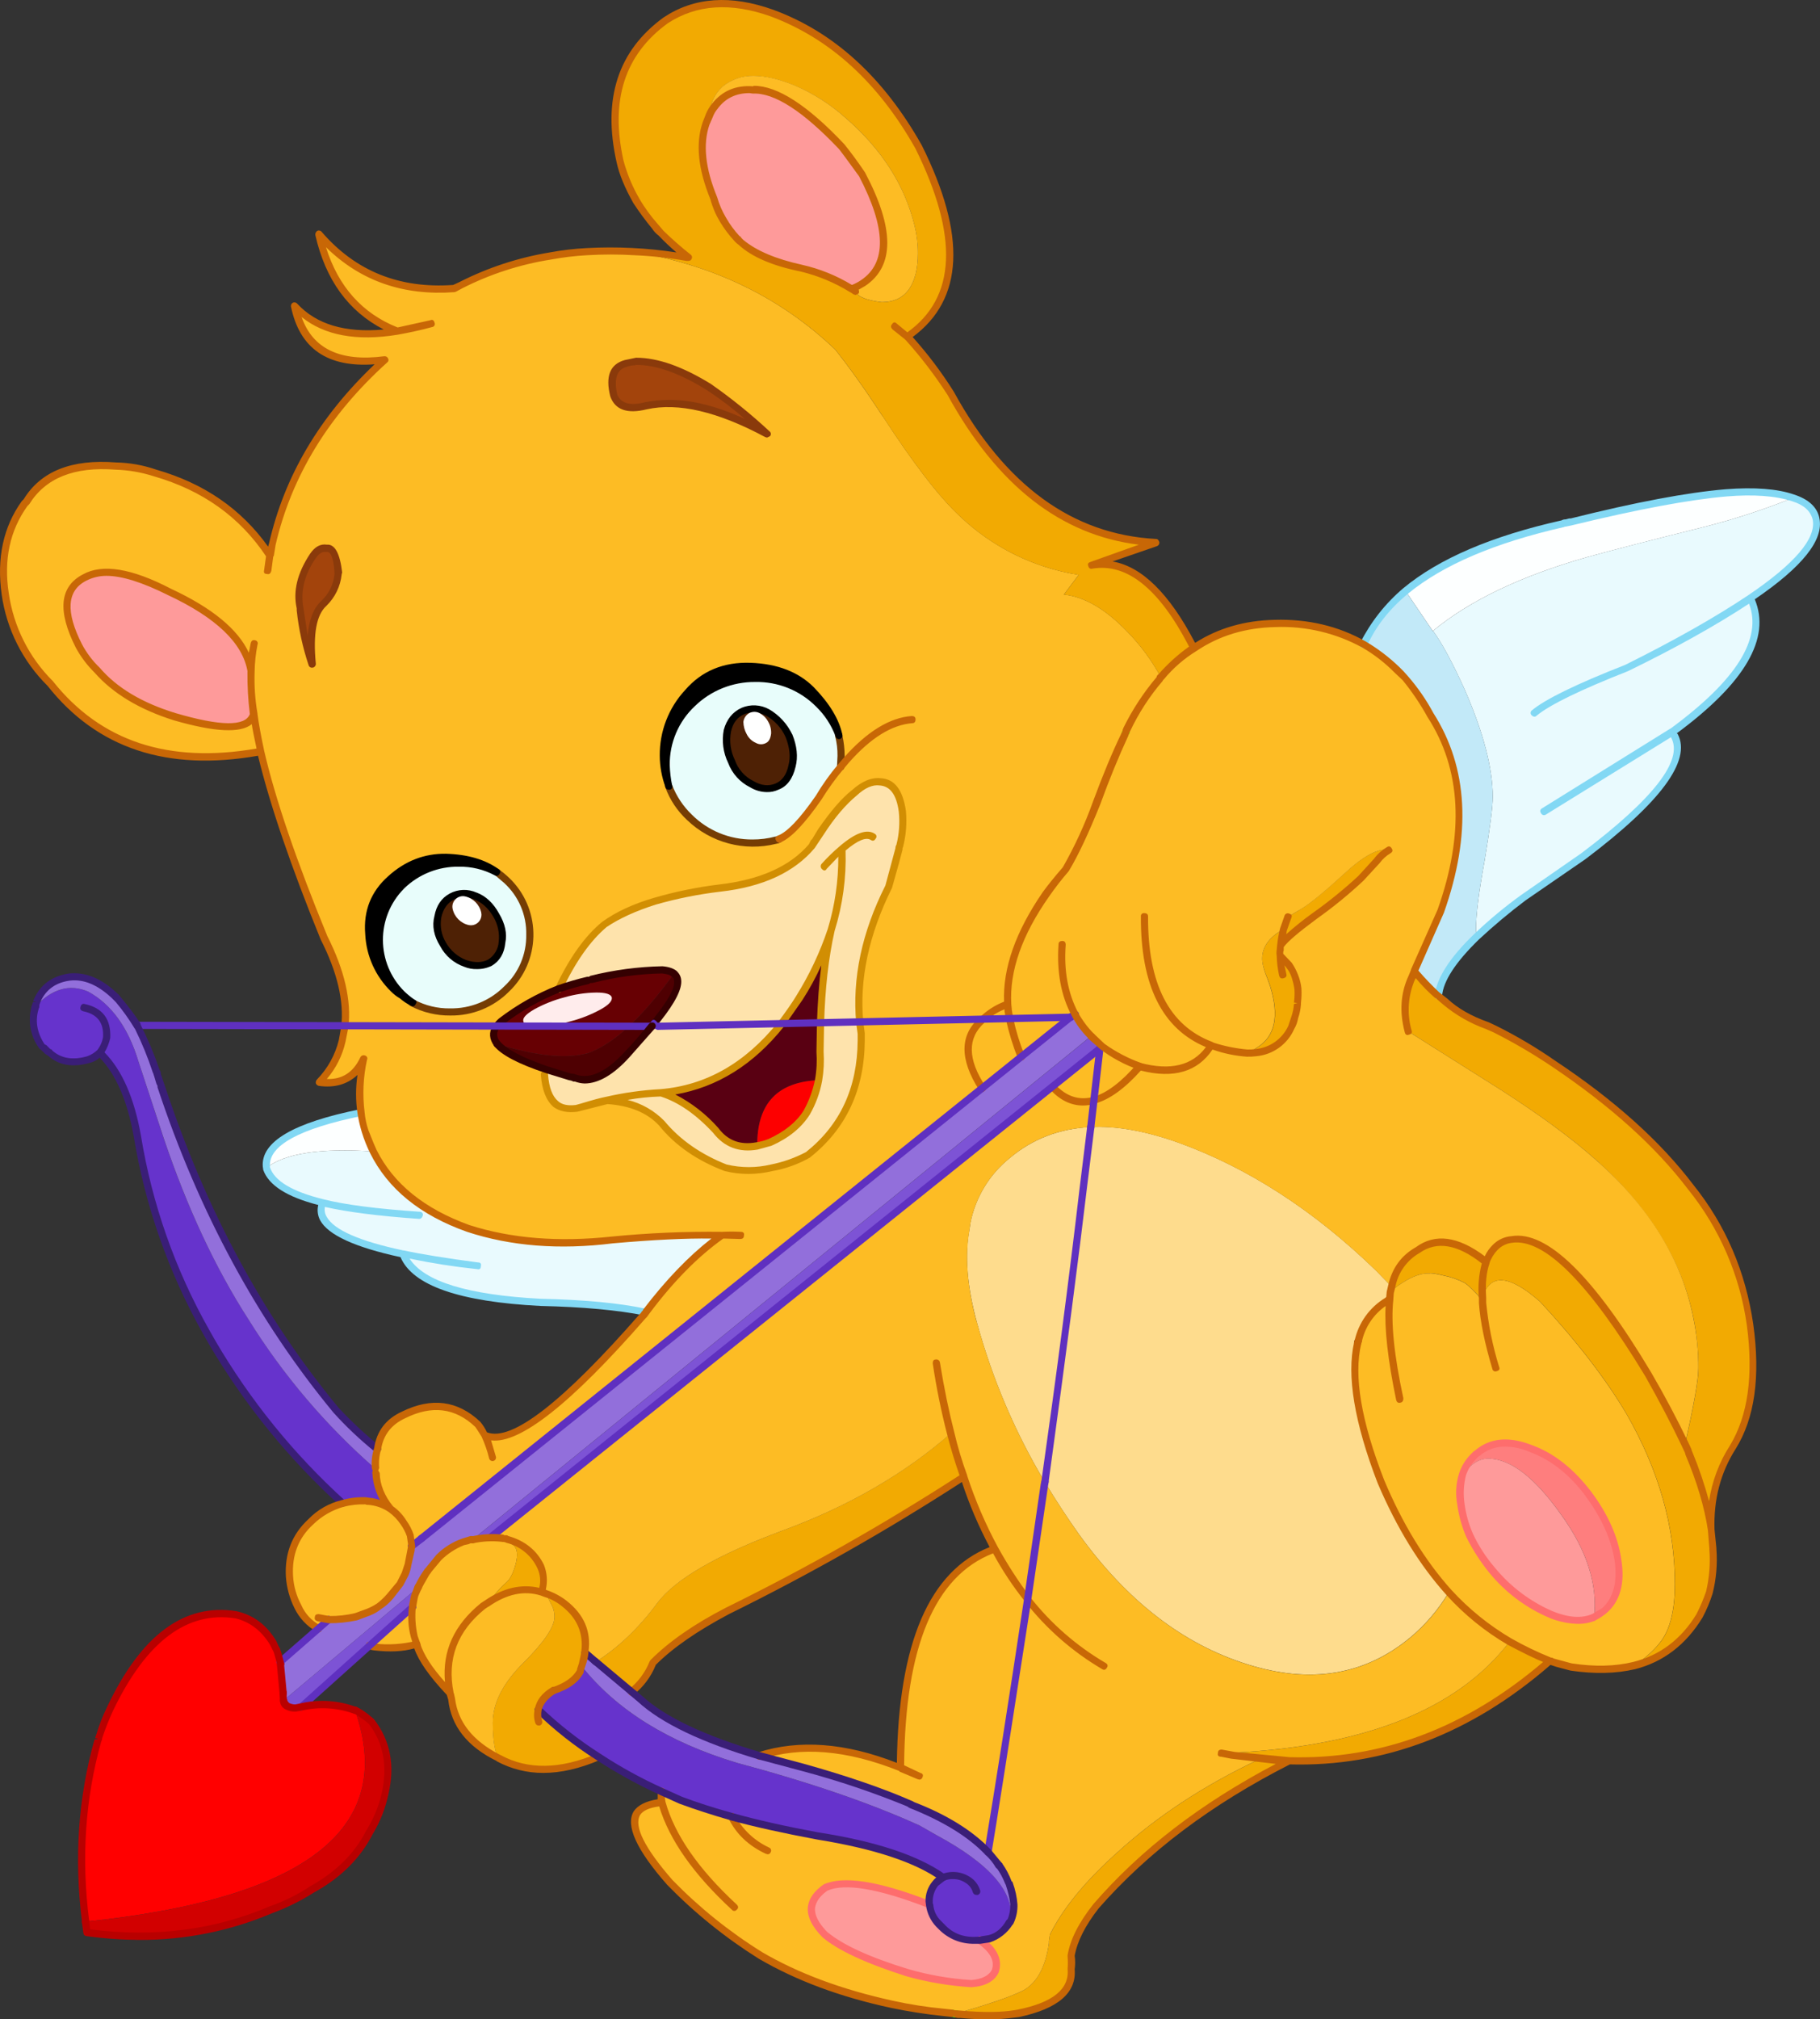 <?xml version="1.0" encoding="iso-8859-1"?>
<!-- Generator: Adobe Illustrator 20.1.0, SVG Export Plug-In . SVG Version: 6.00 Build 0)  -->
<svg version="1.0" id="Layer_1" xmlns="http://www.w3.org/2000/svg" xmlns:xlink="http://www.w3.org/1999/xlink" x="0px" y="0px"
	 viewBox="0 0 831.99 922.66" enable-background="new 0 0 831.99 922.66" xml:space="preserve">
<rect x="0" y="0" width="831.99" height="922.66" fill="#333333" stroke="none"/>
<title>loveanimals_0020</title>
<path fill="#FDFFFF" d="M725.45,254.59c12.093-3.333,29.873-7.923,53.34-13.77c13.91-3.522,27.567-7.976,40.88-13.33
	c-7.287-2.48-17.49-3.21-30.61-2.19c-17.487,1.46-41.023,5.833-70.61,13.12l-3.94,0.87c-32.06,7.287-56.033,17.56-71.92,30.82
	l12.46,18.36v-0.22C671.81,274.403,695.277,263.183,725.45,254.59z"/>
<path fill="#E9FAFE" d="M830.16,237.1c-1.02-4.373-4.517-7.58-10.49-9.62c-13.313,5.354-26.97,9.808-40.88,13.33
	c-23.467,5.827-41.247,10.417-53.34,13.77c-30.167,8.6-53.63,19.823-70.39,33.67c4.08,5.54,8.89,14.43,14.43,26.67
	c8.6,19.673,12.9,36.07,12.9,49.19c0,4.52-1.24,14.213-3.72,29.08c-2.627,14.28-3.94,24.7-3.94,31.26l0.22,3.5
	c6.806-6.458,14.035-12.455,21.64-17.95l27.11-18.8c33.813-25.507,47.73-43.87,41.75-55.09l-1.31-1.75h0.22
	c32.207-23.333,44.157-43.667,35.85-61C822.217,258.367,832.2,246.28,830.16,237.1z"/>
<path fill="#FDBC24" d="M403.44,190.1c-7.727-11.807-14.94-21.937-21.64-30.39c-24.92-23.753-55.527-38.62-91.82-44.6
	c-7.207-0.437-14.433-0.437-21.64,0c-5.659,0.154-11.292,0.823-16.83,2c-14.231,2.319-28.02,6.818-40.88,13.34l-3.06,1.53
	c-25.333,1.747-45.957-6.56-61.87-24.92c5.1,22.153,17.05,36.947,35.85,44.38c-21.28,3.333-36.947-0.53-47-11.59
	c4.227,19.527,18,27.76,41.32,24.7c-26.96,24.487-44.083,52.54-51.37,84.16l-1.09,5.25c-12.093-18.36-29.583-30.967-52.47-37.82
	c-5.859-1.925-11.974-2.956-18.14-3.06c-19.387-1.46-33.013,4.007-40.88,16.4l-0.66,0.66c-8.307,11.513-11.307,25.287-9,41.32
	c2.228,15.492,9.454,29.832,20.58,40.84c22.733,28.42,54.87,38.753,96.41,31c4.08,17.333,10.857,38.467,20.33,63.4l8.53,21.64
	c7.727,15.333,10.86,28.96,9.4,40.88l-1.09,6.34c-1.726,7.102-5.352,13.601-10.49,18.8c9.473,1.6,16.25-1.897,20.33-10.49
	c-1.871,8.02-2.315,16.306-1.31,24.48l2,8.53c0.993,3.155,2.237,6.224,3.72,9.18c7.867,15.887,22.293,27.62,43.28,35.2
	c19.527,6.413,41.527,8.163,66,5.25c16.698-1.773,33.491-2.505,50.28-2.19c-11.807,8-23.473,19.733-35,35.2h0.22l-1.31,1.53
	l-0.22,0.22c-36.433,41.68-60.553,59.823-72.36,54.43c-0.891-1.682-1.914-3.29-3.06-4.81c-9.913-9.18-21.28-10.637-34.1-4.37
	c-6.423,2.695-10.921,8.611-11.8,15.52c-0.826,2.926-1.194,5.962-1.09,9l0.22,2.19c0.465,6.047,2.839,11.79,6.78,16.4
	c2.354,1.627,4.36,3.708,5.9,6.12c1.193,1.949,2.217,3.996,3.06,6.12l0.66,4.59l261-209.21c-8.6-13.26-8.673-23.68-0.22-31.26
	c3.459-3.105,7.459-5.549,11.8-7.21c-0.873-15.447,4.957-32.207,17.49-50.28l9-11.37c4.52-7.727,9.187-17.857,14-30.39
	c4.08-10.933,8.38-21.353,12.9-31.26l0.87-2.19c3.78-8.287,8.794-15.954,14.87-22.74c0.174-0.443,0.477-0.823,0.87-1.09
	c-4.1-7.607-9.251-14.599-15.3-20.77c-9.913-10.347-19.603-16.03-29.07-17.05l6.78-9c-20.566-3.218-39.645-12.682-54.65-27.11
	c-9.333-8.747-21-23.903-35-45.47 M290,165.39l0.87-0.22c9.767,0,20.843,3.933,33.23,11.8c9.461,6.399,18.381,13.563,26.67,21.42
	c-22.153-12.093-40.663-16.393-55.53-12.9c-7.873,1.893-12.757,0.29-14.65-4.81c-1.893-8-0.07-12.883,5.47-14.65
	c1.269-0.432,2.6-0.655,3.94-0.66 M137.17,278.85V278c-1.46-7.867,0.507-15.81,5.9-23.83c1.893-2.767,3.933-3.933,6.12-3.5
	c3.06-0.147,4.883,3.57,5.47,11.15l-0.22,0.87c-0.455,4.997-2.708,9.659-6.34,13.12c-4.953,4.52-6.777,13.773-5.47,27.76
	c-2.676-8.021-4.51-16.299-5.47-24.7 M173.9,406.74c1.329-1.916,2.869-3.677,4.59-5.25c7.433-6.707,15.887-9.987,25.36-9.84
	c9.473,0.293,17.197,2.553,23.17,6.78c1.624,1.119,3.159,2.362,4.59,3.72l4.15,4.59c4.343,5.881,6.646,13.02,6.56,20.33
	c0.16,9.393-3.744,18.397-10.71,24.7c-11.512,11.13-28.839,13.68-43.07,6.34c-1.761-0.941-3.435-2.039-5-3.28l-3.72-3.06
	c-6.826-6.646-10.887-15.626-11.37-25.14c-0.676-7.076,1.271-14.155,5.47-19.89 M114.68,306.84c-0.08,6.508,0.361,13.012,1.32,19.45
	c-2.333,7.14-14.357,7.503-36.07,1.09c-15.593-4.667-27.47-11.667-35.63-21c-3.215-3.354-6.003-7.092-8.3-11.13
	c-8-15.887-7.127-26.307,2.62-31.26c8.307-4.52,21.203-2.333,38.69,6.56c22.733,10.493,35.193,22.59,37.38,36.29 M299.38,411.77
	c7.533-2.23,15.221-3.901,23-5l6.78-1.09c19.24-2.187,33.24-8.52,42-19l4.37-6.78c5.247-7.867,10.273-13.77,15.08-17.71
	c4.227-3.787,8.16-5.453,11.8-5c5.54,0.293,8.963,4.81,10.27,13.55c0.526,5.369,0.082,10.788-1.31,16l-0.22,1.09
	c-0.767,3.447-2.39,9.24-4.87,17.38l-0.66,1.53c-10.2,20.547-14.353,40.73-12.46,60.55l0.66,5v3.06
	c-0.147,22-8.307,39.417-24.48,52.25c-5.112,2.839-10.651,4.832-16.4,5.9c-6.979,1.604-14.231,1.604-21.21,0
	c-12.387-4.807-22.077-11.583-29.07-20.33c-5.827-6.267-14.207-9.763-25.14-10.49l-14,3.72c-8.893,1.333-13.703-3.84-14.43-15.52
	l0.66-2.19c-11.953-4.08-19.46-8.017-22.52-11.81c-1.893-2.62-2.113-5.097-0.66-7.43c0.67-1.116,1.562-2.082,2.62-2.84
	c8.016-6.143,16.843-11.147,26.23-14.87c6.413-13.26,13.413-23.097,21-29.51c6-4.08,13.667-7.577,23-10.49 M305.76,359.05
	c-1.584-4.418-2.396-9.076-2.4-13.77c-0.147-10.699,3.848-21.04,11.15-28.86c7.287-8.307,16.833-12.24,28.64-11.8
	s21.06,4.01,27.76,10.71c6.993,6.707,11.22,13.557,12.68,20.55c0.714,3.083,1.079,6.236,1.09,9.4l-0.22,4.81
	c-3.797,4.533-7.231,9.357-10.27,14.43c-7.287,10.493-13.263,16.76-17.93,18.8l-1.31,0.44c-3.581,0.895-7.259,1.345-10.95,1.34
	c-10.816,0.109-21.219-4.144-28.86-11.8c-4.227-3.923-7.456-8.798-9.42-14.22L305.76,359.05z"/>
<path fill="#A3440C" d="M154.44,262.67l0.22-0.87c-0.58-7.58-2.403-11.297-5.47-11.15c-2.187-0.44-4.227,0.727-6.12,3.5
	c-5.393,8-7.36,15.943-5.9,23.83v0.87c0.96,8.401,2.794,16.679,5.47,24.7c-1.333-14,0.49-23.253,5.47-27.76
	C151.738,272.327,153.988,267.665,154.44,262.67z"/>
<path fill="#A3440C" d="M290.85,165.18l-0.87,0.22c-1.351-0.018-2.695,0.184-3.98,0.6c-5.54,1.747-7.363,6.63-5.47,14.65
	c1.893,5.1,6.777,6.703,14.65,4.81c14.867-3.5,33.377,0.8,55.53,12.9c-8.279-7.835-17.185-14.979-26.63-21.36
	C311.693,169.113,300.617,165.173,290.85,165.18z"/>
<path fill="#FEE3AC" d="M329.11,405.65c-10.054,1.267-19.993,3.313-29.73,6.12c-9.333,2.913-17,6.41-23,10.49
	c-7.58,6.413-14.58,16.25-21,29.51c4.362-1.582,8.817-2.895,13.34-3.93l1.53-0.44c10.655-2.782,21.609-4.259,32.62-4.4
	c2.62,0.293,4.37,0.877,5.25,1.75c3.933,2.767,1.383,9.767-7.65,21l-2.4,3.06c-4.667,5.687-8.457,10.06-11.37,13.12
	c-8.747,9.333-16.543,12.903-23.39,10.71l-13.55-3.94l-0.66,2.19c0.727,11.66,5.537,16.833,14.43,15.52l14-3.72
	c10.933,0.727,19.313,4.223,25.14,10.49c6.993,8.747,16.683,15.523,29.07,20.33c6.979,1.604,14.231,1.604,21.21,0
	c5.749-1.068,11.288-3.061,16.4-5.9c16.18-12.827,24.34-30.243,24.48-52.25v-3.06l-0.66-5c-1.893-20.26,2.48-40.953,13.12-62.08
	c2.473-8.147,4.073-13.98,4.8-17.5l0.22-1.09c1.392-5.212,1.836-10.631,1.31-16c-1.333-8.747-4.757-13.263-10.27-13.55
	c-3.647-0.44-7.58,1.227-11.8,5c-4.807,3.933-9.833,9.837-15.08,17.71l-4.37,6.78c-8.747,10.493-22.747,16.827-42,19 M375.23,467.65
	L375,480.41c0.305,4.384,0.083,8.789-0.66,13.12c-1.044,5.209-2.89,10.226-5.47,14.87c-3.787,5.687-9.397,10.203-16.83,13.55
	c-1.913,0.697-3.889,1.21-5.9,1.53c-7.867,1.46-14.133-0.873-18.8-7c-8-8.747-16.38-14.503-25.14-17.27
	c21.427-1.747,39.717-12.167,54.87-31.26l8.53-12c6.107-9.679,10.956-20.096,14.43-31c-2.76,11.613-4.36,25.873-4.8,42.78
	L375.23,467.65z"/>
<path fill="#4F0002" d="M298.07,468.82l2.4-3.06c9.033-11.22,11.583-18.22,7.65-21c-14.573,20.26-27.763,32.43-39.57,36.51
	c-10.2,2.62-23.973,1.163-41.32-4.37c3.06,3.787,10.567,7.723,22.52,11.81l13.55,3.94c6.847,2.187,14.643-1.383,23.39-10.71
	C289.61,478.88,293.403,474.507,298.07,468.82z"/>
<path fill="#670003" d="M308.12,444.78c-0.873-0.873-2.623-1.457-5.25-1.75c-10.993,0.135-21.93,1.602-32.57,4.37l-1.53,0.44
	c-4.523,1.035-8.978,2.348-13.34,3.93c-9.387,3.723-18.214,8.727-26.23,14.87c-1.058,0.758-1.95,1.724-2.62,2.84
	c-1.46,2.333-1.24,4.81,0.66,7.43c17.333,5.54,31.107,6.997,41.32,4.37C280.36,477.2,293.547,465.033,308.12,444.78z"/>
<path fill="#590012" d="M374.36,493.53c0.743-4.331,0.965-8.736,0.66-13.12l0.22-12.68c0.44-16.907,2.043-31.19,4.81-42.85
	c-3.474,10.904-8.323,21.321-14.43,31l-8.53,12c-15.16,19.093-33.45,29.513-54.87,31.26c8.747,2.767,17.127,8.523,25.14,17.27
	c4.667,6.12,10.933,8.453,18.8,7C346.013,504.217,355.413,494.257,374.36,493.53z"/>
<path fill="#FD0000" d="M374.36,493.53c-18.947,0.727-28.347,10.71-28.2,29.95c2.011-0.32,3.987-0.833,5.9-1.53
	c7.433-3.333,13.043-7.85,16.83-13.55C371.47,503.756,373.316,498.739,374.36,493.53z"/>
<path fill="#E8FDFB" d="M304.62,349.68c0.027,3.163,0.393,6.314,1.09,9.4c1.96,5.416,5.182,10.288,9.4,14.21
	c7.646,7.667,18.062,11.925,28.89,11.81c3.683,0.013,7.354-0.427,10.93-1.31l1.31-0.44c4.667-2.04,10.643-8.307,17.93-18.8
	c3.039-5.073,6.473-9.897,10.27-14.43l0.22-4.81c-0.011-3.164-0.376-6.317-1.09-9.4c-1.992-5.464-5.207-10.4-9.4-14.43
	c-7.727-7.58-17.347-11.37-28.86-11.37c-10.747-0.188-21.129,3.902-28.86,11.37c-7.708,7.334-11.988,17.563-11.8,28.2
	 M343.78,358.21c-4.31-2.129-7.664-5.797-9.4-10.28c-2.123-4.417-2.738-9.409-1.75-14.21c1.167-4.373,3.5-7.373,7-9
	c3.704-1.455,7.859-1.214,11.37,0.66c4.306,2.404,7.691,6.171,9.62,10.71c2.04,5.1,2.55,9.69,1.53,13.77
	c-1.167,4.807-3.5,7.94-7,9.4c-3.66,1.627-7.46,1.277-11.4-1.05L343.78,358.21z"/>
<path fill="#4E2105" d="M339.6,324.76c-3.5,1.6-5.833,4.6-7,9c-0.988,4.801-0.373,9.793,1.75,14.21
	c1.736,4.483,5.09,8.151,9.4,10.28c3.933,2.333,7.723,2.697,11.37,1.09c3.5-1.46,5.833-4.593,7-9.4c1.02-4.08,0.51-8.67-1.53-13.77
	c-1.914-4.549-5.288-8.331-9.59-10.75C347.481,323.537,343.313,323.295,339.6,324.76z"/>
<path fill="#E8FDFB" d="M209.75,394.28c-9.683-0.143-19.029,3.549-26,10.27c-6.834,6.47-10.64,15.51-10.49,24.92
	c-0.175,9.351,3.64,18.333,10.49,24.7c1.495,1.44,3.104,2.758,4.81,3.94c14.231,7.34,31.558,4.79,43.07-6.34
	c13.702-12.912,14.343-34.487,1.431-48.189c-0.463-0.491-0.94-0.968-1.431-1.431c-1.431-1.358-2.965-2.601-4.59-3.72
	c-5.314-2.82-11.255-4.248-17.27-4.15 M206.49,409.58c3.207-1.747,6.777-1.82,10.71-0.22c3.933,1.46,7.14,4.373,9.62,8.74
	c2.48,4.227,3.353,8.38,2.62,12.46c-0.44,4.227-2.263,7.287-5.47,9.18c-3.333,1.747-7.123,1.893-11.37,0.44
	c-4.333-1.545-7.924-4.666-10.06-8.74c-2.391-3.765-3.25-8.302-2.4-12.68c0.867-4.373,2.977-7.433,6.33-9.18L206.49,409.58z"/>
<path fill="#4E2105" d="M217.18,409.36c-3.933-1.6-7.503-1.527-10.71,0.22c-3.333,1.747-5.447,4.807-6.34,9.18
	c-0.85,4.378,0.009,8.915,2.4,12.68c2.136,4.074,5.727,7.195,10.06,8.74c4.227,1.46,8.017,1.313,11.37-0.44
	c3.207-1.893,5.03-4.953,5.47-9.18c0.727-4.08-0.147-8.233-2.62-12.46C224.323,413.733,221.113,410.82,217.18,409.36z"/>
<path fill="#F2AA02" d="M304.41,9.31c-20.273,14.573-27.27,36.07-20.99,64.49c1.686,6.376,4.261,12.482,7.65,18.14
	c2.523,4.089,5.375,7.966,8.53,11.59c0.759,1.113,1.637,2.139,2.62,3.06c3.952,3.936,8.111,7.658,12.46,11.15h-0.87
	c-7.864-1.443-15.821-2.322-23.81-2.63c36.287,6,66.893,20.867,91.82,44.6c6.707,8.453,13.92,18.583,21.64,30.39
	c14,21.567,25.667,36.723,35,45.47c15.005,14.428,34.084,23.892,54.65,27.11l-6.78,9c9.473,1.02,19.163,6.703,29.07,17.05
	c6.049,6.171,11.2,13.163,15.3,20.77c4.38-5.128,9.456-9.618,15.08-13.34l-1.09-1.75c-14-26.96-29.23-38.983-45.69-36.07L528.26,248
	c-38.473-2-69.66-24.727-93.56-68.18c-5.635-8.886-11.99-17.294-19-25.14l-0.87-0.87H415c23.9-16.467,25.567-45.323,5-86.57
	C402.833,36.633,380.553,16.22,353.16,6C334.067-0.833,317.817,0.27,304.41,9.31 M324.3,52.81c0.108-4.992,2.237-9.726,5.9-13.12
	c3.989-3.308,9.029-5.082,14.21-5c5.393,0,11.66,1.457,18.8,4.37c8.56,3.625,16.463,8.639,23.39,14.84
	c16.467,14.28,26.96,30.677,31.48,49.19c1.029,4.148,1.542,8.407,1.53,12.68c0,6.847-1.313,12.24-3.94,16.18
	c-2.767,4.08-6.993,6.12-12.68,6.12c-6.993-0.873-10.927-2.477-11.8-4.81l-1.75-1.09c-7.082-4.456-14.854-7.707-23-9.62
	c-12.533-2.627-21.787-6.56-27.76-11.8L337,109c-2.469-2.561-4.599-5.428-6.34-8.53c-1.791-3.121-3.256-6.418-4.37-9.84
	c-5.54-13.553-6.707-24.92-3.5-34.1L324.3,52.81z"/>
<path fill="#FDBC24" d="M384.85,67c2.333,2.913,5.467,7.213,9.4,12.9c12.827,24.487,12.973,40.957,0.44,49.41l-4.15,2.4l-1.09,0.44
	l1.75,1.09c0.873,2.333,4.807,3.937,11.8,4.81c5.687,0,9.913-2.04,12.68-6.12c2.627-3.933,3.94-9.327,3.94-16.18
	c0.012-4.273-0.501-8.532-1.53-12.68c-4.52-18.493-15.017-34.883-31.49-49.17c-6.922-6.222-14.825-11.256-23.39-14.9
	c-7.14-2.913-13.407-4.37-18.8-4.37c-5.181-0.082-10.221,1.692-14.21,5c-3.663,3.394-5.792,8.128-5.9,13.12
	c0.581-1.499,1.391-2.899,2.4-4.15c4.2-5.5,10.03-8.033,17.49-7.6C354.683,40.86,368.237,49.527,384.85,67z"/>
<path fill="#FE9A9A" d="M394.25,79.92c-3.933-5.687-7.067-9.987-9.4-12.9c-16.613-17.487-30.167-26.153-40.66-26
	c-7.46-0.447-13.29,2.1-17.49,7.64c-1.009,1.251-1.819,2.651-2.4,4.15l-1.53,3.72c-3.207,9.18-2.04,20.547,3.5,34.1
	c1.114,3.422,2.579,6.719,4.37,9.84c1.747,3.103,3.884,5.97,6.36,8.53l1.75,1.75c6,5.247,15.253,9.18,27.76,11.8
	c8.146,1.913,15.918,5.164,23,9.62l1.09-0.44l4.15-2.4C407.243,120.87,407.077,104.4,394.25,79.92z"/>
<path fill="#C2E9F8" d="M655.05,288.47l-12.46-18.36c-8.161,6.621-14.735,14.986-19.24,24.48c5.542,3.142,10.617,7.043,15.08,11.59
	l3.72,3.72c4.478,5.081,8.366,10.653,11.59,16.61c15.593,24.487,17.197,54.437,4.81,89.85l-12,27.33l0.87,0.87
	c2.963,3.714,6.256,7.151,9.84,10.27h0.22c0.873-7.58,6.703-16.543,17.49-26.89l-0.22-3.5c0-6.56,1.313-16.98,3.94-31.26
	c2.48-14.867,3.72-24.56,3.72-29.08c0-13.113-4.3-29.51-12.9-49.19c-5.54-12.24-10.35-21.13-14.43-26.67v0.22L655.05,288.47z"/>
<path fill="#926FDB" d="M215.21,703.61h0.66l282.88-230.2c-2.955-2.972-5.459-6.361-7.43-10.06L188.1,706.45v0.66l-1.53,7.65
	c-0.206,1.516-0.648,2.991-1.31,4.37l-2.4,4.59c-1.346,1.909-2.805,3.736-4.37,5.47c-1.537,1.821-3.301,3.438-5.25,4.81
	c-1.473,1.094-3.092,1.976-4.81,2.62l-5.68,2.19c-4.088,0.922-8.27,1.362-12.46,1.31L128,759.57l0.22,0.44h0.22l-0.22,0.22
	l1.09,13.34v1.31l0.22,2.19l61.65-51.81c1.121-2.364,2.435-4.632,3.93-6.78l0.22-0.44l0.22-0.22l0.44-0.66l4.59-5.47
	c3.214-3.209,7.096-5.671,11.37-7.21L215.21,703.61z"/>
<path fill="#7D53D5" d="M224,702.52h0.22L502.68,479.1l1.09-1.09l-5-4.59l-282.9,230.19c2.428-0.611,4.926-0.903,7.43-0.87
	L224,702.52z"/>
<path fill="#F2AA02" d="M622,401.27l7.43-8.09c1.443-1.909,3.222-3.539,5.25-4.81c-4.807-0.873-11.657,2.843-20.55,11.15
	c-8.747,8-15.16,13.247-19.24,15.74L588.6,419l-2,5.68c-0.564,2.378-1.002,4.785-1.31,7.21c2.04-2.767,7.213-7.213,15.52-13.34
	C608.254,413.273,615.333,407.5,622,401.27z"/>
<path fill="#F2AA02" d="M591.88,445.87c-0.644-1.718-1.526-3.337-2.62-4.81l-4.15-4.59c-0.293-0.701-0.293-1.489,0-2.19l0.22-2.4
	c0.308-2.425,0.746-4.832,1.31-7.21c-6.427,3.493-9.64,7.937-9.64,13.33c0,2.333,0.873,5.54,2.62,9.62l1.09,3.06
	c4.227,13.7,2.187,23.033-6.12,28c-1.349,1.107-2.911,1.924-4.59,2.4c1.387,0.03,2.774-0.044,4.15-0.22
	c7.02-0.554,13.167-4.923,16-11.37l1.75-4.81c0.594-1.992,0.959-4.045,1.09-6.12c0.272-2.249,0.346-4.518,0.22-6.78
	C593.032,449.76,592.585,447.772,591.88,445.87z"/>
<path fill="#F2AA02" d="M683.26,470.14l-3.26-1.53c-7.873-2.767-14.287-6.41-19.24-10.93l-3.28-2.62l-0.22-0.22
	c-3.584-3.119-6.877-6.556-9.84-10.27l-0.87-0.87l-1.09,2.84c-3.501,7.764-4.122,16.52-1.75,24.7l42.63,26.89
	c17.927,11.513,32.283,22.08,43.07,31.7c31.333,27.833,47,59.603,47,95.31c0,5.393-2.04,16.98-6.12,34.76l1.31,2.84L772,664
	c5.393,12.973,8.817,24.64,10.27,35c-0.719-13.322,2.719-26.538,9.84-37.82c8.453-13.7,11.077-32.367,7.87-56
	c-3.186-23.062-12.554-44.831-27.11-63c-15.16-19.673-36-38.4-62.52-56.18C701.684,480.115,692.634,474.816,683.26,470.14z"/>
<path fill="#FDBC24" d="M448.91,466c-8.453,7.58-8.38,18,0.22,31.26l17.7-14.26c-2.242-5.671-3.998-11.522-5.25-17.49l-0.87-6.78
	C456.364,460.409,452.364,462.874,448.91,466z"/>
<path fill="#FEDC8D" d="M443.22,561.51c-2.333,11.953-1.167,26.38,3.5,43.28c6.994,25.487,17.423,49.904,31,72.58
	c7.167-51.58,12.927-96.247,17.28-134l3.5-28.42c-14.28,0.727-26.597,5.463-36.95,14.21c-9.244,7.437-15.588,17.879-17.93,29.51
	L443.22,561.51z"/>
<path fill="#F2AA02" d="M332.61,736.18c37.144-18.396,73.204-38.906,108-61.43c-2.04-5.827-4.007-12.457-5.9-19.89
	c-21.14,18.507-46.71,33.3-76.71,44.38c-30.313,11.22-49.55,22.37-57.71,33.45c-8.307,11.22-17.64,20.11-28,26.67l16.4,13.77
	c4.362-3.532,7.75-8.121,9.84-13.33C306.843,751.487,318.203,743.613,332.61,736.18z"/>
<path fill="#E9FAFE" d="M330.2,564.36c-16.789-0.315-33.582,0.417-50.28,2.19c-24.487,2.913-46.487,1.163-66-5.25
	c-20.987-7.58-35.413-19.313-43.28-35.2c-24.047-1.6-40.297,0.877-48.75,7.43l-0.22-0.44l0.22,0.66
	c2.04,6.853,10.567,12.1,25.58,15.74c-3.787,9.62,8.457,17.417,36.73,23.39c5.1,12.973,26.1,20.407,63,22.3
	c19.82,0.44,35.85,1.897,48.09,4.37C306.757,584.103,318.393,572.373,330.2,564.36z"/>
<path fill="#FEDC8D" d="M635.38,590.59l0.66-2.84l-7-7.21c-28.42-27.547-58.66-47.077-90.72-58.59c-14.867-5.247-28.13-7.58-39.79-7
	L495,543.37c-4.373,37.747-10.13,82.413-17.27,134c5.1,8.453,10.347,16.453,15.74,24c21.86,30.167,47.363,49.833,76.51,59
	c29,9.18,53.92,5.1,74.76-12.24c6.944-5.818,12.857-12.766,17.49-20.55c-12.093-13.407-22.427-30.313-31-50.72
	c-10.667-27.4-14.237-48.533-10.71-63.4l0.22-0.66c1.633-7.795,6.476-14.541,13.34-18.58l1.09-0.66L635.38,590.59z"/>
<path fill="#F2AA02" d="M669.7,586.22c1.572,1.179,3.035,2.498,4.37,3.94c1.544,1.368,2.743,3.081,3.5,5v-2
	c-0.44-6.56,0.143-12.097,1.75-16.61c-12.213-9.7-22.707-11.507-31.48-5.42c-6.12,3.5-10.053,9.037-11.8,16.61l-0.66,2.84
	c1.564-1.604,3.329-2.999,5.25-4.15c4.807-3.207,9.033-4.737,12.68-4.59c0.58-0.293,2.693-0.003,6.34,0.87
	C663.153,583.384,666.539,584.567,669.7,586.22z"/>
<path fill="#FDBC24" d="M653.31,581.84c-3.647-0.147-7.873,1.383-12.68,4.59c-1.921,1.151-3.686,2.546-5.25,4.15l-0.22,3.06
	l-1.09,0.66c-6.864,4.039-11.707,10.785-13.34,18.58l-0.22,0.66c-3.5,14.867,0.07,36,10.71,63.4c8.6,20.407,18.933,37.313,31,50.72
	c8.116,8.814,17.475,16.398,27.78,22.51c5.878,3.397,12.017,6.32,18.36,8.74l9.62,2.84h0.22c10.787,1.6,20.407,1.38,28.86-0.66
	c5.687-3.933,9.913-7.867,12.68-11.8c3.933-5.687,5.9-14.213,5.9-25.58c0-26.087-7.36-51.957-22.08-77.61
	c-9.473-16-22.663-33.123-39.57-51.37c-14.28-12.533-23.097-13.043-26.45-1.53v2c-0.757-1.919-1.956-3.632-3.5-5
	c-1.335-1.442-2.798-2.761-4.37-3.94c-3.165-1.651-6.554-2.83-10.06-3.5c-3.647-0.873-5.76-1.163-6.34-0.87 M726.07,682.67
	c7.58,9.913,12.097,19.97,13.55,30.17c1.6,10.347-0.513,18.07-6.34,23.17c-1.436,1.091-2.973,2.042-4.59,2.84
	c-5.247,2.333-11.733,1.97-19.46-1.09c-10.2-4.227-19.31-11.077-27.33-20.55c-3.962-4.752-7.34-9.963-10.06-15.52
	c-2.06-4.589-3.457-9.448-4.15-14.43c-0.727-5.393-0.437-9.91,0.87-13.55c0.979-3.065,2.696-5.843,5-8.09l1.75-1.75
	c6.413-5.247,14.573-5.913,24.48-2c9.82,3.633,18.59,10.55,26.31,20.75L726.07,682.67z"/>
<path fill="#FE7E7E" d="M728.73,738.81c1.617-0.798,3.154-1.749,4.59-2.84c5.827-5.1,7.94-12.823,6.34-23.17
	c-1.46-10.2-5.977-20.257-13.55-30.17c-7.727-10.2-16.47-17.123-26.23-20.77c-9.913-3.933-18.073-3.267-24.48,2l-1.75,1.75
	c-2.304,2.247-4.021,5.025-5,8.09c3.787-4.807,7.65-7.21,11.59-7.21c10.347,0,21.64,8.743,33.88,26.23
	C725.46,708.58,730.33,723.943,728.73,738.81z"/>
<path fill="#FE9A9A" d="M714.08,692.68c-12.24-17.487-23.533-26.23-33.88-26.23c-3.933,0-7.797,2.403-11.59,7.21
	c-1.333,3.647-1.623,8.163-0.87,13.55c0.693,4.982,2.09,9.841,4.15,14.43c2.72,5.557,6.098,10.768,10.06,15.52
	c8,9.473,17.11,16.323,27.33,20.55c7.727,3.06,14.213,3.423,19.46,1.09C730.333,723.94,725.447,708.567,714.08,692.68z"/>
<path fill="#FE9A9A" d="M116,326.29c-0.956-6.441-1.394-12.949-1.31-19.46c-2.187-13.7-14.647-25.797-37.38-36.29
	c-17.54-8.887-30.45-11.067-38.73-6.54c-9.767,4.947-10.627,15.363-2.58,31.25c2.299,4.046,5.09,7.791,8.31,11.15
	c8.453,9.333,20.33,16.333,35.63,21C101.627,333.8,113.647,333.43,116,326.29z"/>
<path fill="#6633CC" d="M40.32,453.08c-8.453-3.647-16.543-1.313-24.27,7c-1.94,6.118-0.796,12.797,3.07,17.92l0.88,0.66l1.75,1.75
	l1.09,0.66c4.52,4.08,10.35,5.1,17.49,3.06c2.026-0.573,3.847-1.711,5.25-3.28c8.307,8.16,13.99,20.827,17.05,38
	c5.235,31.482,15.883,61.821,31.47,89.67l2.84,5c16.077,27.364,36.201,52.137,59.69,73.48c3.353-0.858,6.812-1.225,10.27-1.09h0.22
	l1.09,0.22c3.696,0.116,7.273,1.335,10.27,3.5c-3.941-4.61-6.315-10.353-6.78-16.4l-0.21-2.23
	c-22.573-19.751-42.095-42.737-57.93-68.21c-15.04-23.293-27.94-50.823-38.7-82.59L63.28,485
	C58.613,469.553,50.96,458.913,40.32,453.08z"/>
<path fill="#926FDB" d="M63.06,469.26l-0.44-0.87c-2.545-4.072-5.393-7.946-8.52-11.59l-2-2.19c-6.847-6.12-13.623-8.89-20.33-8.31
	c-7.287,1.167-12.243,4.81-14.87,10.93l-0.44,1.09l-0.44,1.75c7.727-8.307,15.817-10.64,24.27-7
	c10.667,5.827,18.333,16.467,23,31.92l11.59,35.2c10.747,31.773,23.64,59.32,38.68,82.64c15.838,25.459,35.36,48.432,57.93,68.17
	c-0.104-3.038,0.264-6.074,1.09-9c-6.749-5.442-13.098-11.36-19-17.71c-34.54-41.68-61.207-91.087-80-148.22l-1.75-5.68l-0.44-1.09
	C69.083,482.434,66.3,475.738,63.06,469.26z"/>
<path fill="#FDFFFF" d="M121.87,533.53c8.453-6.56,24.703-9.037,48.75-7.43c-1.483-2.956-2.727-6.025-3.72-9.18l-2-8.53
	c-29.44,6-43.867,14.233-43.28,24.7L121.87,533.53z"/>
<path fill="#FDBC24" d="M166.9,685.9c-3.459-0.132-6.918,0.239-10.27,1.1c-5.575,1.422-10.642,4.373-14.63,8.52
	c-7.14,6.413-10.42,14.72-9.84,24.92c0.333,4.814,1.672,9.505,3.93,13.77c2.041,4.229,5.319,7.738,9.4,10.06l4.81-4.15
	c4.19,0.052,8.372-0.388,12.46-1.31l5.68-2.19c1.718-0.644,3.337-1.526,4.81-2.62c1.949-1.372,3.713-2.989,5.25-4.81
	c1.565-1.734,3.024-3.561,4.37-5.47l2.4-4.59c0.662-1.379,1.104-2.854,1.31-4.37l1.53-7.65v-0.66l-0.66-4.59
	c-0.843-2.124-1.867-4.171-3.06-6.12c-1.54-2.412-3.546-4.493-5.9-6.12c-2.997-2.165-6.574-3.384-10.27-3.5l-1.09-0.22H166.9z"/>
<path fill="#F2AA02" d="M258.06,732.69c-2.666-1.839-5.527-3.378-8.53-4.59l3.06,6.12c0.609,1.452,0.906,3.016,0.87,4.59
	c0,4.52-4.667,11.443-14,20.77c-9.473,9.333-14.21,18.517-14.21,27.55c0,7.287,0.8,12.68,2.4,16.18l0.44,0.22
	c12.827,6.993,27.983,6.773,45.47-0.66c-9.912-6.243-19.148-13.498-27.56-21.65c0.727-3.333,3.06-6.247,7-8.74
	c6.12-2.04,10.2-5.04,12.24-9v-0.22l0.66-2c0.62-2.011,1.13-4.054,1.53-6.12v-0.66C268.477,745.78,265.353,738.517,258.06,732.69z"
	/>
<path fill="#FDBC24" d="M253.47,738.81c0.036-1.574-0.261-3.138-0.87-4.59l-3.06-6.12l-2-0.66c-8.307-2.333-16.613-0.583-24.92,5.25
	l-1.75,1.09c-13.247,10.813-18.267,24.147-15.06,40l0.22,1.09l0.44,1.31c1.333,11.513,8.403,20.55,21.21,27.11
	c-1.6-3.5-2.4-8.893-2.4-16.18c0-9.033,4.737-18.217,14.21-27.55C248.81,750.24,253.47,743.323,253.47,738.81z"/>
<path fill="#6633CC" d="M265.27,763.29v0.22c-2.04,3.933-6.12,6.933-12.24,9c-3.933,2.48-6.267,5.393-7,8.74
	c8.406,8.147,17.636,15.399,27.54,21.64c9.187,6.005,18.837,11.268,28.86,15.74l8.74,3.94c6.267,2.48,14.063,5.03,23.39,7.65
	c10.933,3.06,23.977,5.973,39.13,8.74c26.087,4.08,45.25,10.347,57.49,18.8c-1.385,0.64-2.588,1.617-3.5,2.84
	c-1.987,2.298-3.005,5.277-2.84,8.31l0.22,1.09c-0.147,0.147-0.147,0.22,0,0.22c0.277,3.32,1.752,6.427,4.15,8.74l1.31,1.31
	c4.52,4.667,10.35,6.707,17.49,6.12l4.15-0.66c3.787-1.02,6.92-3.497,9.4-7.43l0.44-0.44c2.04-12.973-9.253-26.09-33.88-39.35
	l-7.65-4.37c-22.447-10.2-50.283-19.747-83.51-28.64c-31.48-9.473-55.147-24.193-71-44.16L265.27,763.29z"/>
<path fill="#926FDB" d="M267.46,755.2c-0.4,2.066-0.91,4.109-1.53,6.12c15.887,19.967,39.553,34.687,71,44.16
	c33.227,8.893,61.063,18.44,83.51,28.64l7.65,4.37c24.633,13.26,35.927,26.377,33.88,39.35c1.066-2.407,1.588-5.019,1.53-7.65
	c-0.311-3.288-1.047-6.521-2.19-9.62l-0.22-0.44c-1.138-2.719-2.606-5.289-4.37-7.65c-1.492-2.176-3.165-4.224-5-6.12
	c-8-8.453-19.803-15.74-35.41-21.86c-13.7-6-30.17-11.61-49.41-16.83l-19.67-5.25c-26.087-7.727-44.303-16.393-54.65-26
	L267.46,755.2z"/>
<path fill="#7D53D5" d="M188.54,734.22l0.87-4.81l0.22-0.22c0.332-1.376,0.847-2.701,1.53-3.94l-61.65,51.81
	c0.067,1.125,0.736,2.127,1.75,2.62c1.142,0.612,2.425,0.912,3.72,0.87l2.19-0.22l0.22-0.22h0.44l50.72-45.69v-0.22L188.54,734.22z"
	/>
<path fill="#FF0000" d="M45.13,793.9l-0.44,1.31c-7.427,26.233-9.323,53.777-5.69,82.63v0.22
	c100.853-10.493,142.023-42.493,123.51-96h-0.22v-0.22l0.22-0.22c-7.879-3.042-16.506-3.576-24.7-1.53h-0.44l-0.22,0.22l-2.19,0.22
	c-1.295,0.042-2.578-0.258-3.72-0.87c-1.014-0.493-1.683-1.495-1.75-2.62l-0.22-2.19v-1.31l-1.09-13.34V760l-0.22-0.44l-1.09-4.37
	l-0.44-1.09l-1.75-3.5c-4.08-6.853-9.69-11.08-16.83-12.68C84.837,734.14,65.607,748.5,50.16,781
	C48.2,785.184,46.52,789.494,45.13,793.9z"/>
<path fill="#D20000" d="M162.53,781.65l-0.22,0.22v0.22h0.22c18.507,53.487-22.663,85.487-123.51,96l0.66,4.81
	c30,4.227,58.053,0.73,84.16-10.49c6.614-2.29,12.927-5.372,18.8-9.18c12.093-6.853,20.837-15.453,26.23-25.8
	c3.379-5.537,5.815-11.596,7.21-17.93c2.913-12.533,0.8-23.463-6.34-32.79l-1.53-1.31c-1.423-1.336-3.046-2.443-4.81-3.28
	L162.53,781.65z"/>
<path fill="#F2AA02" d="M558.21,801.11l31,3.5c43.287,1.167,83-14.063,119.14-45.69c-6.34-2.424-12.476-5.35-18.35-8.75
	C665.827,781.797,621.897,798.777,558.21,801.11z"/>
<path fill="#F2AA02" d="M575.92,803.73c-25.213,11.807-47.073,26.163-65.58,43.07c-14.433,12.973-24.563,25.373-30.39,37.2l-0.44,3
	v0.87c-1.6,11.22-5.68,18.507-12.24,21.86c-6.12,2.913-16.177,6.34-30.17,10.28l2,0.22c10.2,0.873,18.58,0.8,25.14-0.22l1.53-0.22
	c16.907-3.5,24.907-10.277,24-20.33c0.299-1.955,0.299-3.945,0-5.9c1.167-7.14,4.883-14.72,11.15-22.74
	c22.587-25.94,52.027-48.02,88.32-66.24L575.92,803.73z"/>
<path fill="#FE9A9A" d="M425.08,870.19l-0.66-0.22c-22.88-8.887-38.473-11.437-46.78-7.65c-8.427,5.833-8.64,12.977-0.64,21.43
	c7.14,6,19.747,11.83,37.82,17.49c9.553,2.723,19.374,4.399,29.29,5c5.687-0.44,9.33-2.333,10.93-5.68
	c1.747-5.1-0.587-9.837-7-14.21c-7.14,0.587-12.97-1.453-17.49-6.12l-1.31-1.31C426.841,876.611,425.362,873.508,425.08,870.19z"/>
<path fill="#F2AA02" d="M690.91,566.32c-2.817,0.235-5.455,1.478-7.43,3.5c-1.761,2.006-3.165,4.299-4.15,6.78
	c-1.6,4.52-2.183,10.057-1.75,16.61c3.333-11.513,12.15-11.003,26.45,1.53c16.907,18.22,30.097,35.343,39.57,51.37
	c14.72,25.647,22.08,51.517,22.08,77.61c0,11.367-1.967,19.893-5.9,25.58c-2.767,3.933-6.993,7.867-12.68,11.8
	c12.667-3.333,22.577-10.913,29.73-22.74c1.93-3.385,3.47-6.978,4.59-10.71c1.551-6.427,2.138-13.05,1.74-19.65l-0.87-9
	c-1.46-10.333-4.89-22-10.29-35l-0.44-1.31l-1.31-2.84c-5.1-10.933-10.71-21.573-16.83-31.92
	C727.193,584.53,706.357,563.993,690.91,566.32z"/>
<path fill="#FDBC24" d="M443.22,561.51l0.44-2.84c2.342-11.631,8.686-22.073,17.93-29.51c10.347-8.773,22.66-13.493,36.94-14.16
	c11.66-0.587,24.923,1.747,39.79,7c32.06,11.513,62.3,31.043,90.72,58.59l7,7.21c1.747-7.58,5.68-13.117,11.8-16.61
	c8.773-6.127,19.267-4.323,31.48,5.41c0.985-2.481,2.389-4.774,4.15-6.78c1.975-2.022,4.613-3.265,7.43-3.5
	c12.093-1.747,27.397,10.35,45.91,36.29c4.52,6.12,10.057,14.573,16.61,25.36c6.12,10.347,11.73,20.987,16.83,31.92
	c4.08-17.78,6.12-29.367,6.12-34.76c0.058-7.563-0.676-15.11-2.19-22.52c-5.247-26.96-20.183-51.227-44.81-72.8
	c-10.787-9.62-25.143-20.187-43.07-31.7l-42.63-26.89c-2.372-8.18-1.751-16.936,1.75-24.7l13.12-30.17
	c12.387-35.413,10.783-65.363-4.81-89.85c-3.224-5.957-7.112-11.529-11.59-16.61l-3.72-3.72c-4.463-4.547-9.538-8.448-15.08-11.59
	c-12.087-6.84-25.633-10.033-40.64-9.58c-13.847,0.293-26.163,4.01-36.95,11.15c-5.624,3.722-10.7,8.212-15.08,13.34
	c-0.393,0.267-0.696,0.647-0.87,1.09c-6.076,6.786-11.09,14.453-14.87,22.74l-0.87,2.19c-4.52,9.913-8.82,20.333-12.9,31.26
	c-4.807,12.533-9.473,22.663-14,30.39c-3.201,3.626-6.206,7.422-9,11.37c-12.533,18.073-18.363,34.833-17.49,50.28l0.87,6.78
	c1.269,5.942,3.039,11.766,5.29,17.41l24.48-19.67c1.971,3.699,4.475,7.088,7.43,10.06l5,4.59H504L224.18,702.52H224l-0.66,0.22
	c-2.504-0.033-5.002,0.259-7.43,0.87h-0.66l-3.28,0.87c-4.274,1.539-8.156,4.001-11.37,7.21l-4.6,5.47l-0.44,0.66l-0.22,0.22
	l-0.22,0.44c-1.495,2.148-2.809,4.416-3.93,6.78c-0.683,1.239-1.198,2.564-1.53,3.94l-0.22,0.22l-0.87,4.81h0.22l-19.89,17.93
	l2.19,0.44c7.58,0.873,14.067,0.437,19.46-1.31c1.893,6.267,6.993,13.773,15.3,22.52c-3.233-15.873,1.783-29.217,15.05-40.03
	l1.75-1.09c4.08-4.953,6.923-8.087,8.53-9.4c1.893-1.46,3.423-4.373,4.59-8.74c1.02-4.08,0.73-6.85-0.87-8.31l-3.72-3.06l0.66,0.22
	c6.747,1.575,12.391,6.172,15.3,12.46c1.607,3.669,1.764,7.81,0.44,11.59l2,0.66c3.003,1.212,5.864,2.752,8.53,4.59
	c7.287,5.827,10.42,13.113,9.4,21.86v0.66l4.81,4.15c10.347-6.56,19.68-15.45,28-26.67c8.16-11.073,27.397-22.223,57.71-33.45
	c30-11.073,55.577-25.867,76.73-44.38c1.893,7.433,3.86,14.063,5.9,19.89c3.771,11.391,8.525,22.433,14.21,33
	c-28.42,10.053-42.777,43.427-43.07,100.12c-24.193-9.767-45.69-11.59-64.49-5.47l19.67,5.25c19.24,5.247,35.71,10.857,49.41,16.83
	c15.593,6.12,27.397,13.407,35.41,21.86c1.835,1.896,3.508,3.944,5,6.12c1.764,2.361,3.232,4.931,4.37,7.65l0.22,0.44
	c1.143,3.099,1.879,6.332,2.19,9.62c0.058,2.631-0.464,5.243-1.53,7.65l-0.44,0.44c-2.48,3.933-5.613,6.41-9.4,7.43l-4.15,0.66
	c6.413,4.373,8.747,9.11,7,14.21c-1.6,3.333-5.243,5.227-10.93,5.68c-9.916-0.601-19.737-2.277-29.29-5
	c-18.093-5.693-30.707-11.527-37.84-17.5c-8-8.453-7.78-15.593,0.66-21.42c8.307-3.787,23.9-1.237,46.78,7.65h0.66l-0.22-1.09
	c-0.165-3.033,0.853-6.012,2.84-8.31c1.031-1.102,2.209-2.058,3.5-2.84c-12.24-8.453-31.403-14.72-57.49-18.8
	c-15.16-2.767-28.203-5.68-39.13-8.74c-9.333-2.62-17.13-5.17-23.39-7.65l-8.74-3.94c-0.134,1.669-0.06,3.349,0.22,5
	c-5.827,0.727-9.617,2.33-11.37,4.81c-3.5,6,1.527,16.493,15.08,31.48c12.301,12.855,26.185,24.095,41.32,33.45
	c16.76,9.767,36.8,17.2,60.12,22.3c7.854,1.758,15.814,3.001,23.83,3.72l5.43,0.63c14-3.933,24.057-7.36,30.17-10.28
	c6.56-3.333,10.64-10.62,12.24-21.86V887l0.44-3.06c5.827-11.807,15.957-24.193,30.39-37.16
	c18.507-16.907,40.367-31.263,65.58-43.07l-17.71-2.62c63.687-2.333,107.627-19.313,131.82-50.94
	c-10.299-6.117-19.651-13.704-27.76-22.52c-4.633,7.784-10.546,14.732-17.49,20.55c-20.84,17.333-45.76,21.413-74.76,12.24
	c-29.147-9.18-54.65-28.847-76.51-59c-5.393-7.58-10.64-15.58-15.74-24c-13.577-22.676-24.006-47.093-31-72.58l-0.66-2.19
	c-4.08-15.593-5.027-29.293-2.84-41.1 M629.48,393.19l-7.48,8.08c-6.673,6.227-13.76,11.997-21.21,17.27
	c-8.307,6.12-13.48,10.567-15.52,13.34l-0.22,2.4c-0.293,0.701-0.293,1.489,0,2.19l4.15,4.59c1.094,1.473,1.976,3.092,2.62,4.81
	c0.697,1.9,1.138,3.884,1.31,5.9c0.126,2.262,0.052,4.531-0.22,6.78c-0.131,2.075-0.496,4.128-1.09,6.12l-1.75,4.81
	c-2.833,6.447-8.98,10.816-16,11.37c-1.376,0.176-2.763,0.25-4.15,0.22c1.679-0.476,3.241-1.293,4.59-2.4
	c8.307-4.953,10.347-14.287,6.12-28l-1.09-3.06c-1.693-4.073-2.54-7.277-2.54-9.61c0-5.393,3.207-9.84,9.62-13.34l2-5.68l6.34-3.72
	c4.08-2.48,10.493-7.727,19.24-15.74c8.893-8.307,15.743-12.023,20.55-11.15C632.714,389.642,630.928,391.275,629.48,393.19z"/>
<path fill="#F2AA02" d="M247.13,715.85c-2.909-6.288-8.553-10.885-15.3-12.46l-0.66-0.22l3.72,3.06c1.6,1.46,1.89,4.23,0.87,8.31
	c-1.167,4.373-2.697,7.287-4.59,8.74c-1.6,1.333-4.443,4.467-8.53,9.4c8.307-5.827,16.613-7.577,24.92-5.25
	C248.884,723.654,248.731,719.517,247.13,715.85z"/>
<path d="M362.12,335.47c-2.286-4.75-5.939-8.709-10.49-11.37c-3.898-2.165-8.578-2.408-12.68-0.66
	c-4.08,1.893-6.777,5.247-8.09,10.06c-0.973,5.111-0.272,10.399,2,15.08c1.811,4.862,5.409,8.85,10.06,11.15
	c2.304,1.41,4.949,2.167,7.65,2.19c1.811,0.051,3.609-0.322,5.25-1.09c3.933-1.46,6.557-4.957,7.87-10.49
	c1.167-4.52,0.657-9.477-1.53-14.87 M340.3,326.29c1.331-0.498,2.731-0.791,4.15-0.87c1.975,0.132,3.905,0.652,5.68,1.53
	c3.986,2.22,7.144,5.673,9,9.84c1.893,4.807,2.33,9.107,1.31,12.9c-0.873,4.227-2.84,6.997-5.9,8.31
	c-3.207,1.333-6.56,0.97-10.06-1.09c-3.998-1.96-7.062-5.416-8.53-9.62c-2.001-4.065-2.615-8.673-1.75-13.12
	c0.873-3.933,2.913-6.557,6.12-7.87 M217.84,407.83c-3.926-1.765-8.45-1.602-12.24,0.44c-3.787,2.04-6.12,5.463-7,10.27
	c-1.167,4.52-0.293,9.11,2.62,13.77c2.321,4.405,6.227,7.765,10.93,9.4c1.867,0.779,3.878,1.15,5.9,1.09
	c2.349,0.03,4.672-0.494,6.78-1.53c3.647-2.18,5.703-5.673,6.17-10.48c0.873-4.227-0.073-8.673-2.84-13.34
	c-2.62-4.807-6.043-8.013-10.27-9.62 M211.99,410.02c1.574-0.035,3.138,0.261,4.59,0.87c3.647,1.333,6.647,4.03,9,8.09
	c2.023,3.425,2.866,7.419,2.4,11.37c-0.234,3.305-2.018,6.305-4.81,8.09c-2.767,1.46-6.12,1.533-10.06,0.22
	c-3.867-1.5-7.106-4.277-9.18-7.87c-2.128-3.464-2.907-7.589-2.19-11.59c0.873-3.933,2.767-6.63,5.68-8.09
	c1.372-0.779,2.933-1.163,4.51-1.11L211.99,410.02z"/>
<path fill="#350001" d="M309,443.47c-0.57-0.515-1.449-0.47-1.963,0.099c-0.092,0.102-0.168,0.217-0.227,0.341
	c-0.873,0.873-0.8,1.603,0.22,2.19c0.716,0.404,1.139,1.18,1.09,2c0.58,3.06-2.42,8.67-9,16.83l-1.31,1.75
	c-0.873,0.873-0.873,1.603,0,2.19c0.22,0.398,0.635,0.649,1.09,0.66L300,469l1.75-2.19c6.993-8.747,10.2-15.16,9.62-19.24
	C311.186,445.933,310.327,444.447,309,443.47z"/>
<path fill="#3A1E77" d="M446.5,865.82h0.44c0.881-0.254,1.389-1.174,1.135-2.055c-0.013-0.046-0.028-0.091-0.045-0.135
	c-0.818-2.551-2.525-4.723-4.81-6.12c-2.288-1.446-4.943-2.206-7.65-2.19c-1.805,0.01-3.59,0.381-5.25,1.09
	c-0.771,0.371-1.096,1.297-0.725,2.069c0.02,0.041,0.042,0.082,0.065,0.121c0.315,0.754,1.181,1.111,1.936,0.797
	c0.089-0.037,0.174-0.083,0.254-0.137c1.175-0.497,2.446-0.723,3.72-0.66c2.104-0.068,4.174,0.546,5.9,1.75
	c1.613,0.983,2.787,2.547,3.28,4.37c0.271,0.716,0.988,1.162,1.75,1.09 M459.84,861.44c0.981,2.832,1.651,5.763,2,8.74
	c0.073,2.401-0.374,4.788-1.31,7c-0.58,1.167-0.36,1.897,0.66,2.19l0.87,0.22c0.574,0.006,1.093-0.339,1.31-0.87
	c1.239-2.669,1.838-5.589,1.75-8.53c-0.258-3.439-0.995-6.825-2.19-10.06l-0.22-0.44h-0.22c-1.094-2.946-2.563-5.739-4.37-8.31
	c-0.873-0.873-1.673-0.947-2.4-0.22c-1.02,0.58-1.093,1.31-0.22,2.19c1.615,2.226,2.939,4.649,3.94,7.21l0.44,0.87 M272.27,760.89
	l1.31-0.44c0.471-0.759,0.381-1.739-0.22-2.4l-4.81-4.15c-0.727-0.727-1.527-0.653-2.4,0.22c-0.553,0.58-0.531,1.497,0.049,2.05
	c0.053,0.051,0.111,0.098,0.171,0.14l4.81,4.15c0.251,0.341,0.673,0.511,1.09,0.44 M75.27,495.9l-2-5.9
	c-0.24-0.845-1.12-1.335-1.965-1.095s-1.335,1.12-1.095,1.965l1.31,4.37l0.48,0.91v0.66c18.947,57.127,45.763,106.677,80.45,148.65
	c5.848,6.471,12.201,12.467,19,17.93l1.09,0.22l1.31-0.44c0.593-0.726,0.495-1.794-0.22-2.4c-6.675-5.375-12.957-11.22-18.8-17.49
	c-34.22-41.247-60.73-90.363-79.53-147.35 M38.79,458.77c-1.02-0.293-1.687,0.143-2,1.31c-0.293,1.02,0.143,1.687,1.31,2
	c6.413,1.333,9.413,5.267,9,11.8c-0.367,2.155-1.268,4.183-2.62,5.9c-1.314,1.257-2.878,2.225-4.59,2.84
	c-6.56,1.893-11.893,1.02-16-2.62l-0.22-0.44l-0.66-0.22l-1.75-1.75l-0.87-0.44c-3.593-5.433-4.453-10.977-2.58-16.63
	c0.333-0.704,0.031-1.545-0.673-1.877c-0.132-0.062-0.273-0.104-0.417-0.123c-0.78-0.366-1.709-0.031-2.075,0.748
	c-0.051,0.109-0.09,0.224-0.115,0.342c-1.971,6.681-0.686,13.9,3.47,19.49l0.87,0.66l1.75,1.75l1.38,0.87
	c4.807,4.373,11.14,5.467,19,3.28c1.703-0.412,3.279-1.237,4.59-2.4c7.433,7.727,12.607,19.677,15.52,35.85
	c5.179,31.726,15.91,62.29,31.7,90.29l2.84,5c16.142,27.433,36.337,52.27,59.9,73.67c0.251,0.341,0.673,0.511,1.09,0.44l1.31-0.44
	c0.593-0.726,0.495-1.794-0.22-2.4c-23.352-21.172-43.329-45.79-59.24-73l-2.84-5c-15.6-27.585-26.184-57.718-31.26-89
	c-3.06-17.053-8.597-29.66-16.61-37.82c1.22-2.032,2.105-4.247,2.62-6.56C50.8,465.69,46.93,460.517,38.79,458.77z"/>
<path fill="#5F30C0" d="M498.75,513.42c-0.803-0.153-1.578,0.374-1.731,1.177c-0.008,0.044-0.015,0.089-0.019,0.133l-3.5,28.42
	c-4.807,41.1-10.637,85.767-17.49,134c0,1.167,0.51,1.75,1.53,1.75h0.22c0.77,0.073,1.453-0.491,1.526-1.261
	c0.002-0.016,0.003-0.032,0.004-0.049c8.16-59.607,13.99-104.273,17.49-134l3.5-28.42C500.28,514.003,499.77,513.42,498.75,513.42
	 M489.57,466.42l0.87-0.44l2-1.31c0.695-0.327,0.993-1.154,0.667-1.849c-0.058-0.124-0.135-0.239-0.227-0.341
	c-0.592-0.702-1.598-0.886-2.4-0.44l-2,1.31c-0.695,0.327-0.993,1.154-0.667,1.849c0.058,0.124,0.135,0.239,0.227,0.341
	c0.336,0.524,0.908,0.85,1.53,0.87 M188.1,708l1.09-0.22l4.59-3.5c0.715-0.606,0.813-1.674,0.22-2.4
	c-0.58-0.873-1.38-0.947-2.4-0.22l-4.37,3.5c-0.873,0.44-1.02,1.17-0.44,2.19L188.1,708 M298.1,470.59
	c0.602-0.086,1.149-0.397,1.53-0.87L300,469c0.873-0.727,0.873-1.527,0-2.4c-0.873-0.873-1.603-0.873-2.19,0l-1.31,1.53
	c-0.438,0.735-0.197,1.687,0.539,2.125c0.039,0.024,0.08,0.045,0.121,0.065L298.1,470.59z"/>
<path fill="#66FF00" d="M437.1,921.78c1.02,0,1.53-0.583,1.53-1.75c0.107-0.738-0.404-1.423-1.142-1.53
	c-0.129-0.019-0.259-0.019-0.388,0h-0.87c-0.679-0.455-1.598-0.273-2.053,0.406c-0.054,0.08-0.099,0.165-0.137,0.254
	c-0.438,0.735-0.197,1.687,0.539,2.125c0.039,0.023,0.08,0.045,0.121,0.065c0.757,0.326,1.577,0.476,2.4,0.44 M514.1,337.23
	c0.64,0.05,1.246-0.294,1.53-0.87l0.22-0.66c0.873-0.727,0.873-1.527,0-2.4c-0.576-0.663-1.58-0.733-2.243-0.157
	c-0.056,0.049-0.108,0.101-0.157,0.157l-0.66,1.31v0.22c-0.455,0.679-0.273,1.598,0.406,2.053c0.08,0.054,0.165,0.099,0.254,0.137
	L514.1,337.23z"/>
<path fill="#753D04" d="M385.07,335.69c-0.293-1.167-0.96-1.603-2-1.31c-1.167,0.293-1.603,0.96-1.31,2
	c0.769,2.937,1.136,5.965,1.09,9l-0.22,4.59c-0.073,0.959,0.585,1.82,1.53,2h0.22c0.738,0.107,1.423-0.404,1.53-1.142
	c0.019-0.129,0.019-0.259,0-0.388l0.22-5c-0.018-3.236-0.384-6.461-1.09-9.62 M305.04,357.68c-1.02,0.58-1.31,1.31-0.87,2.19
	c2.088,5.607,5.454,10.65,9.83,14.73c10.821,10.465,26.28,14.599,40.88,10.93l1.09-0.22l1.31-0.66c0.873-0.727,0.873-1.527,0-2.4
	c-0.502-0.594-1.381-0.691-2-0.22l-0.66,0.22h-0.22c-3.393,0.897-6.89,1.34-10.4,1.32c-10.405,0.094-20.41-4.004-27.76-11.37
	c-3.959-3.801-7.032-8.427-9-13.55c-0.254-0.881-1.174-1.389-2.055-1.135c-0.046,0.013-0.091,0.028-0.135,0.045 M232.69,401.06
	c-1.496-1.439-3.104-2.757-4.81-3.94c-0.57-0.515-1.449-0.47-1.963,0.099c-0.092,0.102-0.168,0.217-0.227,0.341
	c-0.873,0.873-0.727,1.603,0.44,2.19l4.37,3.72c6.606,6.047,10.275,14.656,10.06,23.61c0.163,8.944-3.497,17.532-10.06,23.61
	c-6.523,6.572-15.441,10.205-24.7,10.06c-5.712,0.099-11.356-1.257-16.4-3.94c-1.167-0.58-1.967-0.36-2.4,0.66
	c-0.58,0.873-0.36,1.603,0.66,2.19c5.6,2.919,11.835,4.409,18.15,4.34c10.078,0.171,19.79-3.776,26.89-10.93
	c14.365-13.69,14.912-36.433,1.222-50.798c-0.397-0.417-0.805-0.825-1.222-1.222L232.69,401.06z"/>
<path fill="#82D8F4" d="M831.69,236.66c-1.02-4.953-4.883-8.523-11.59-10.71c-7.58-2.62-18-3.42-31.26-2.4
	c-17.487,1.46-41.097,5.907-70.83,13.34h-0.66l-1.75,0.44c-0.614-0.03-1.223,0.124-1.75,0.44c-31.92,7.14-56.04,17.473-72.36,31
	c-8.156,6.909-14.844,15.383-19.67,24.92c-0.293,1.333-0.003,2.063,0.87,2.19c0.735,0.438,1.687,0.197,2.125-0.539
	c0.023-0.039,0.045-0.08,0.065-0.121c3.933-8.893,10.2-16.893,18.8-24c16-13.113,39.757-23.243,71.27-30.39l0.44-0.22h0.44
	l3.06-0.66c30-7.287,53.463-11.66,70.39-13.12c12.387-1.02,22.37-0.29,29.95,2.19c5.247,1.6,8.38,4.37,9.4,8.31
	c1.747,8.6-8.017,20.113-29.29,34.54c-15.013,10.053-33.813,20.693-56.4,31.92c-22.3,8.747-36.51,15.67-42.63,20.77
	c-0.657,0.458-0.818,1.362-0.36,2.019c0.042,0.061,0.089,0.118,0.14,0.171c0.873,0.873,1.673,0.947,2.4,0.22
	c6-4.953,19.917-11.73,41.75-20.33c21.567-10.493,40.003-20.767,55.31-30.82c6.12,16-5.83,35.02-35.85,57.06l-0.44,0.22
	l-58.36,36.26c-0.695,0.327-0.993,1.154-0.667,1.849c0.058,0.124,0.135,0.239,0.227,0.341c0.315,0.754,1.181,1.111,1.935,0.797
	c0.089-0.037,0.174-0.083,0.255-0.137l57.28-35.41v0.2c5.687,10.347-8.013,27.98-41.1,52.9l-27.11,18.8
	c-7.706,5.522-15.011,11.584-21.86,18.14c-11.073,10.667-17.05,19.92-17.93,27.76c-0.293,1.02,0.143,1.687,1.31,2h0.22
	c0.883-0.002,1.63-0.655,1.75-1.53c0.58-6.847,6.19-15.447,16.83-25.8c6.825-6.343,13.975-12.328,21.42-17.93l27.33-18.8
	c34.393-25.94,48.457-44.96,42.19-57.06l-0.44-0.44c31.187-23.027,43.063-43.43,35.63-61.21c21.86-14.867,31.697-27.253,29.51-37.16
	 M295.22,601.08c0.77,0.073,1.453-0.491,1.526-1.261c0.002-0.016,0.003-0.032,0.004-0.049c0.293-1.167-0.143-1.75-1.31-1.75
	c-12.24-2.627-28.343-4.157-48.31-4.59c-33.227-1.747-53.193-7.867-59.9-18.36c10.187,2.117,20.473,3.722,30.82,4.81
	c1.167,0.293,1.75-0.143,1.75-1.31c0.293-1.167-0.143-1.75-1.31-1.75c-14.427-1.893-25.72-3.717-33.88-5.47h-0.22
	c-19.967-4.227-31.633-9.327-35-15.3c-0.855-1.367-1.166-3.005-0.87-4.59c10.2,2.333,24.557,4.157,43.07,5.47
	c0.873,0,1.457-0.583,1.75-1.75c0-1.02-0.583-1.53-1.75-1.53c-19.527-1.333-34.1-3.227-43.72-5.68
	c-14.28-3.5-22.44-8.383-24.48-14.65v-0.44c-0.58-9.473,13.42-17.14,42-23c1.02,0,1.383-0.583,1.09-1.75
	c0-1.167-0.583-1.603-1.75-1.31c-30.607,6.12-45.473,14.863-44.6,26.23l0.22,1.53c2.48,6.993,10.86,12.327,25.14,16
	c-0.582,2.361-0.272,4.854,0.87,7c3.647,6.707,15.89,12.317,36.73,16.83c5.54,12.973,26.89,20.407,64.05,22.3
	c19.38,0.44,35.267,1.897,47.66,4.37h0.44L295.22,601.08z"/>
<path fill="#8A3A0B" d="M620.51,615.07c0.823,0.042,1.558-0.509,1.75-1.31c0.338-0.65,0.251-1.439-0.22-2
	c-0.576-0.663-1.58-0.733-2.243-0.157c-0.056,0.049-0.108,0.101-0.157,0.157c-0.452,0.468-0.69,1.101-0.66,1.75
	c-0.107,0.738,0.404,1.423,1.142,1.53c0.129,0.019,0.259,0.019,0.388,0 M142.63,305.04h0.44c0.801-0.192,1.352-0.927,1.31-1.75
	c-1.333-13.553,0.27-22.37,4.81-26.45c3.963-3.833,6.443-8.945,7-14.43l0.22-0.87c-1.02-8.747-3.353-12.973-7-12.68
	c-2.913-0.44-5.463,0.943-7.65,4.15c-5.84,8.773-7.88,17.103-6.12,24.99v0.87c0.897,8.551,2.728,16.978,5.46,25.13
	c0.207,0.666,0.833,1.112,1.53,1.09 M148.31,252.19h1.09c1.893-0.147,3.06,2.913,3.5,9.18v1.09c-0.474,4.575-2.566,8.831-5.9,12
	c-3.647,3.333-5.76,8.667-6.34,16l-2-12.9c-1.333-7.58,0.56-15.087,5.68-22.52c1.333-1.893,2.643-2.84,3.93-2.84 M290.8,163.44
	l-5.25,1.09c-6.707,1.893-8.893,7.43-6.56,16.61c2.187,6.12,7.723,8.087,16.61,5.9c14.427-3.207,32.5,1.02,54.22,12.68l0.87,0.22
	l1.31-0.66c0.55-0.605,0.506-1.541-0.099-2.091c-0.039-0.035-0.079-0.068-0.121-0.099c-8.411-7.829-17.359-15.06-26.78-21.64
	c-12.973-8-24.34-12-34.1-12 M290.03,166.95l0.87-0.22c9.18,0,19.963,3.863,32.35,11.59c6.041,3.986,11.811,8.369,17.27,13.12
	c-12.667-5.827-24.18-8.74-34.54-8.74c-3.742,0.023-7.474,0.387-11.15,1.09c-6.707,1.747-10.933,0.58-12.68-3.5
	c-1.6-7.287-0.143-11.513,4.37-12.68c1.109-0.438,2.288-0.671,3.48-0.69L290.03,166.95z"/>
<path fill="#B90000" d="M129.3,771.82c-1.02,0-1.53,0.583-1.53,1.75l0.23,3.93c0.207,0.666,0.833,1.112,1.53,1.09h0.66
	c1.02-0.58,1.31-1.31,0.87-2.19v-2.84c0.119-0.848-0.472-1.631-1.32-1.75c-0.143-0.02-0.287-0.02-0.43,0 M130,760
	c0.119-0.848-0.472-1.631-1.32-1.75c-0.143-0.02-0.287-0.02-0.43,0c-1.02,0-1.53,0.583-1.53,1.75v0.22
	c-0.107,0.738,0.404,1.423,1.142,1.53c0.129,0.019,0.259,0.019,0.388,0c0.848,0.119,1.631-0.472,1.75-1.32
	C130.02,760.287,130.02,760.143,130,760 M164.32,780.55l-0.66-0.22c-0.455-0.605-1.314-0.726-1.918-0.272
	c-0.103,0.077-0.194,0.169-0.272,0.272c-0.663,0.576-0.733,1.58-0.157,2.243c0.049,0.056,0.101,0.108,0.157,0.157l1.31,0.66
	l4.37,3.06l1.53,1.31c6.56,8.6,8.527,19.02,5.9,31.26c-1.4,6.195-3.838,12.108-7.21,17.49c-5.247,10.347-13.773,18.8-25.58,25.36
	c-5.778,3.837-12.022,6.922-18.58,9.18c-25.213,10.787-52.547,14.283-82,10.49l-0.44-3.72c-0.293-1.167-0.96-1.603-2-1.31
	c-0.879,0.136-1.48,0.959-1.344,1.838c0.008,0.055,0.02,0.109,0.034,0.162l0.66,4.81c0.089,0.683,0.627,1.221,1.31,1.31
	c8.044,1.107,16.151,1.691,24.27,1.75c20.877,0.081,41.552-4.083,60.77-12.24c6.647-2.455,13.016-5.606,19-9.4
	c12.24-6.707,21.203-15.597,26.89-26.67c3.432-5.665,5.87-11.874,7.21-18.36c3.06-13.113,0.873-24.48-6.56-34.1l-0.44-0.44
	l-1.31-1.09c-1.543-1.331-3.21-2.51-4.98-3.52L164.32,780.55z"/>
<path fill="#C86706" d="M628.38,392.09l-7.38,8.09c-6.612,6.146-13.627,11.842-21,17.05c-4.169,2.99-8.174,6.202-12,9.62l0.22-1.53
	l2-5.68c0.58-1.167,0.29-1.897-0.87-2.19c-0.78-0.366-1.709-0.031-2.075,0.748c-0.051,0.109-0.09,0.224-0.115,0.342l-2,5.68
	c-0.602,2.445-1.04,4.927-1.31,7.43l-0.22,2.4c-0.145,0.867-0.145,1.753,0,2.62c0.076,3.028,0.441,6.041,1.09,9
	c0.293,1.167,0.96,1.603,2,1.31c1.167-0.293,1.603-0.96,1.31-2l-0.87-3.94l0.87,1.09c1.067,1.293,1.881,2.776,2.4,4.37
	c0.59,1.783,1.029,3.613,1.31,5.47c0.126,2.042,0.052,4.092-0.22,6.12l1.53,0.22l-1.53,0.44c-0.127,1.863-0.494,3.701-1.09,5.47
	l-1.53,4.59c-2.739,5.909-8.415,9.913-14.9,10.51c-1.231,0.18-2.476,0.254-3.72,0.22c-5.197-0.456-10.328-1.483-15.3-3.06
	l-0.87-0.44c-19.673-7.433-29.437-26.527-29.29-57.28c0-1.02-0.583-1.53-1.75-1.53c-0.738-0.107-1.423,0.404-1.53,1.142
	c-0.019,0.129-0.019,0.259,0,0.388c-0.147,31.48,9.763,51.373,29.73,59.68c-6.267,8.453-16.25,10.857-29.95,7.21
	c-0.547-0.271-1.211-0.08-1.53,0.44c-7.193,8.313-13.843,13.343-19.95,15.09c-6.56,1.747-12.39-0.147-17.49-5.68
	c-0.576-0.663-1.58-0.733-2.243-0.157c-0.056,0.049-0.108,0.101-0.157,0.157c-0.873,0.587-0.873,1.317,0,2.19
	c4.52,4.953,9.547,7.43,15.08,7.43c1.86,0.032,3.712-0.263,5.47-0.87c6.56-1.747,13.56-6.773,21-15.08
	c15.013,3.787,25.943,0.58,32.79-9.62c5.064,1.799,10.349,2.899,15.71,3.27c1.46,0.033,2.921-0.041,4.37-0.22
	c7.592-0.71,14.202-5.479,17.27-12.46c0.875-1.481,1.469-3.112,1.75-4.81c0.71-2.048,1.15-4.179,1.31-6.34v-0.66
	c0.275-2.249,0.349-4.518,0.22-6.78c-0.233-2.099-0.747-4.158-1.53-6.12c-0.745-1.921-1.697-3.755-2.84-5.47l-3.94-4.15v-0.87
	l0.22-0.66v-1.53c1.747-2.48,6.773-6.78,15.08-12.9c7.528-5.338,14.684-11.182,21.42-17.49l7.43-8.09
	c1.304-1.755,2.938-3.24,4.81-4.37c1.02-0.587,1.24-1.317,0.66-2.19c-0.58-1.02-1.31-1.24-2.19-0.66c-2.192,1.294-4.119,2.99-5.68,5
	 M333.7,828.66c-0.771,0.371-1.096,1.297-0.725,2.069c0.02,0.041,0.042,0.082,0.065,0.121c3.5,7.14,9.183,12.533,17.05,16.18
	l0.87,0.22c0.574,0.006,1.093-0.339,1.31-0.87c0.455-0.679,0.273-1.598-0.406-2.053c-0.08-0.054-0.165-0.099-0.254-0.137
	c-6.727-3.109-12.254-8.33-15.74-14.87c-0.293-1.02-1.023-1.24-2.19-0.66 M188.54,736c0.966,0,1.75-0.784,1.75-1.75
	s-0.784-1.75-1.75-1.75l0,0c-1.02,0-1.53,0.583-1.53,1.75v0.22c-0.107,0.738,0.404,1.423,1.142,1.53
	C188.281,736.019,188.411,736.019,188.54,736 M232.48,701.9c-0.36-0.317-0.832-0.476-1.31-0.44c-1.02,0-1.53,0.583-1.53,1.75
	c-0.05,0.772,0.535,1.438,1.307,1.488c0.018,0.001,0.036,0.002,0.053,0.002l0.44,0.22c6.254,1.5,11.484,5.766,14.21,11.59
	c1.337,2.805,1.645,5.991,0.87,9c-8.16-1.893-16.393,0-24.7,5.68l-2,1.31c-12.24,9.913-17.707,21.937-16.4,36.07
	c-6-6.707-9.79-12.61-11.37-17.71c-0.079-0.432-0.314-0.82-0.66-1.09c-0.424-0.147-0.886-0.147-1.31,0
	c-6.077,1.494-12.369,1.911-18.59,1.23l-1.31-0.44h-0.88c-1.02-0.587-1.687-0.297-2,0.87c-0.329,0.856,0.099,1.816,0.955,2.145
	c0.044,0.017,0.09,0.032,0.135,0.045l2.4,0.44c7.287,0.873,13.48,0.583,18.58-0.87c2.04,5.827,6.997,12.897,14.87,21.21l0.66,2.19
	c1.333,12.093,8.693,21.427,22.08,28l0.22,0.22c6.522,3.491,13.813,5.295,21.21,5.25c8,0,16.6-1.967,25.8-5.9
	c0.742-0.196,1.185-0.957,0.988-1.699c-0.028-0.105-0.067-0.206-0.118-0.301c-0.58-1.02-1.31-1.31-2.19-0.87
	c-16.88,7.14-31.51,7.377-43.89,0.71l-0.87-0.44c-12.087-6.273-18.797-14.793-20.13-25.56l-0.44-2v-0.22l-0.22-0.22v-0.22
	c-3.06-15.333,1.75-28.087,14.43-38.26l1.31-0.87l0.44-0.22c8.16-5.687,16.03-7.353,23.61-5l1.75,0.66
	c2.969,0.897,5.729,2.375,8.12,4.35c6.847,5.393,9.76,12.243,8.74,20.55V755c0,0.147-0.363,1.813-1.09,5l-0.87,2.62v0.44
	c-1.893,3.333-5.61,5.957-11.15,7.87c-0.845,0.24-1.335,1.12-1.095,1.965c0.24,0.845,1.12,1.335,1.965,1.095
	c6.707-2.187,11.153-5.467,13.34-9.84v-0.66l0.87-2.62c0.672-1.827,1.106-3.732,1.29-5.67v-0.44c1.333-9.333-2.02-17.13-10.06-23.39
	c-2.715-2.088-5.756-3.713-9-4.81l-0.44-0.22c0.888-3.789,0.584-7.76-0.87-11.37c-3.207-6.56-8.6-10.933-16.18-13.12 M215.84,701.85
	H215l-3.72,1.15c-4.443,1.557-8.476,4.096-11.8,7.43l-4.81,5.9l-0.44,0.44l-0.44,0.66c-1.608,2.267-2.997,4.681-4.15,7.21
	c-0.366,0.84,0.018,1.819,0.858,2.185c0.004,0.002,0.008,0.003,0.012,0.005h0.66c0.656,0.133,1.309-0.239,1.53-0.87
	c0.44-1.02,1.607-3.133,3.5-6.34c0.244-0.271,0.465-0.562,0.66-0.87l0.44-0.66l4.37-5.25c3.006-2.951,6.568-5.276,10.48-6.84l2-0.44
	l1.09-0.44h0.66c0.738,0.107,1.423-0.404,1.53-1.142c0.019-0.129,0.019-0.259,0-0.388c0-1.167-0.51-1.75-1.53-1.75 M427.7,621.19
	c-0.873,0-1.31,0.583-1.31,1.75c1.623,10.89,3.813,21.688,6.56,32.35c1.6,6.267,3.493,12.533,5.68,18.8
	c-34.426,22.244-70.12,42.461-106.9,60.55c-14.427,7.433-25.867,15.377-34.32,23.83l-0.44,0.66c-1.98,4.971-5.22,9.34-9.4,12.68
	c-1.02,0.58-1.093,1.31-0.22,2.19c0.327,0.695,1.154,0.993,1.849,0.667c0.124-0.058,0.239-0.135,0.341-0.227
	c4.568-3.614,8.109-8.361,10.27-13.77c7.727-7.727,18.877-15.45,33.45-23.17c36.63-18.026,72.177-38.174,106.46-60.34
	c3.374,10.252,7.616,20.198,12.68,29.73c-27.547,10.933-41.683,43.797-42.41,98.59c-23.467-9.18-44.6-10.783-63.4-4.81
	c-1.02,0.58-1.31,1.31-0.87,2.19c0.102,0.772,0.811,1.315,1.583,1.213c0.145-0.019,0.285-0.061,0.417-0.123
	c18.22-6.12,39.353-4.37,63.4,5.25v0.22l8.31,3.5l0.87,0.22c0.574,0.006,1.093-0.339,1.31-0.87c0.58-1.167,0.29-1.897-0.87-2.19
	l-7.43-3.5c0.44-54.213,13.993-86.493,40.66-96.84c4.217,7.781,9.12,15.17,14.65,22.08c9.691,12.395,21.633,22.851,35.2,30.82
	c0.873,0.58,1.603,0.36,2.19-0.66c0.58-0.873,0.36-1.603-0.66-2.19c-13.223-7.747-24.874-17.906-34.35-29.95
	c-5.493-7.306-10.462-14.992-14.87-23c-5.622-10.421-10.307-21.32-14-32.57v-0.17c-2.367-6.43-4.337-12.999-5.9-19.67
	c-2.48-9.62-4.667-20.26-6.56-31.92c-0.137-0.879-0.959-1.48-1.838-1.344c-0.055,0.008-0.109,0.02-0.162,0.034 M356.22,385.1
	l0.66-0.22c4.807-2.04,11-8.527,18.58-19.46c3.076-4.978,6.508-9.727,10.27-14.21l2.4-2.84c9.913-11.22,19.537-17.197,28.87-17.93
	c1.02,0,1.53-0.583,1.53-1.75c0-1.02-0.583-1.53-1.75-1.53c-10.053,0.727-20.387,7.06-31,19l-2.62,3.06
	c-3.811,4.522-7.246,9.348-10.27,14.43c-7.287,10.493-13.043,16.54-17.27,18.14c-1.167,0.587-1.457,1.317-0.87,2.19
	c0.207,0.666,0.833,1.112,1.53,1.09 M292.45,91.07c-3.256-5.545-5.755-11.501-7.43-17.71c-6.167-27.573,0.587-48.487,20.26-62.74
	c13.147-8.6,28.887-9.62,47.22-3.06c27.107,10.2,49.107,30.313,66,60.34c19.82,40.08,18.58,68.063-3.72,83.95L410,147.9
	c-0.873-0.873-1.603-0.8-2.19,0.22c-0.727,0.727-0.653,1.527,0.22,2.4l5.47,4.37l0.87,0.87c6.905,7.728,13.191,15.986,18.8,24.7
	c22.587,41.247,51.733,64.053,87.44,68.42l-22.08,7.87c-1.02,0.293-1.383,0.877-1.09,1.75c0.293,1.167,0.96,1.603,2,1.31
	c15.707-2.607,30.343,9.123,43.91,35.19l0.22,0.44c-5.145,3.666-9.844,7.922-14,12.68c-0.48,0.276-0.802,0.761-0.87,1.31
	c-5.939,7.028-11.003,14.751-15.08,23l-0.44,1.09v0.22l-0.22,0.66l-0.22,0.44c-4.227,8.747-8.6,19.24-13.12,31.48
	c-3.712,10.364-8.32,20.385-13.77,29.95c-3.787,4.373-6.847,8.163-9.18,11.37c-12.387,18.053-18.277,34.733-17.67,50.04
	c-4.169,1.618-7.964,4.072-11.15,7.21c-9.18,8-9.253,19.077-0.22,33.23c0.727,1.02,1.527,1.167,2.4,0.44
	c0.727-0.44,0.873-1.17,0.44-2.19c-8.16-12.387-8.307-22.08-0.44-29.08c2.57-2.693,5.706-4.783,9.18-6.12V462l0.66,3.93
	c1.351,6.039,3.18,11.961,5.47,17.71c0.293,1.167,0.96,1.457,2,0.87c0.843-0.178,1.382-1.005,1.205-1.848
	c-0.025-0.118-0.063-0.233-0.115-0.342c-2.238-5.521-3.995-11.226-5.25-17.05l-0.66-3.94V461l-0.22-2.19
	c-0.873-15.16,4.883-31.557,17.27-49.19c2.793-4.02,5.797-7.888,9-11.59c4.227-6.993,9.037-17.197,14.43-30.61
	c4.08-11.22,8.307-21.553,12.68-31l0.22-0.66l0.22-0.44l0.22-0.66l0.22-0.44c3.906-8.297,8.907-16.033,14.87-23l0.22-0.44l0.44-0.44
	c4.213-5.089,9.237-9.448,14.87-12.9c10.347-6.993,22.37-10.637,36.07-10.93c13.871-0.536,27.625,2.714,39.79,9.4
	c5.368,3.121,10.295,6.945,14.65,11.37l3.72,3.5c4.291,5.254,8.097,10.888,11.37,16.83c15.447,23.9,16.977,53.267,4.59,88.1L645,443
	v0.22l-1.09,2.62c-3.647,7.873-4.23,16.473-1.75,25.8c0.293,1.167,0.96,1.53,2,1.09c1.167-0.293,1.53-0.96,1.09-2
	c-2.196-7.812-1.576-16.148,1.75-23.55l0.22-0.22c2.736,3.308,5.747,6.379,9,9.18h0.22l0.22,0.22l3.06,2.62
	c5.783,4.828,12.37,8.603,19.46,11.15l3.5,1.53c9.286,4.674,18.268,9.932,26.89,15.74c26.667,17.927,47.363,36.593,62.09,56
	c14.412,17.881,23.705,39.336,26.89,62.08c3.06,23.027,0.51,41.317-7.65,54.87c-4.998,7.741-8.279,16.464-9.62,25.58
	c-2.071-7.661-4.626-15.183-7.65-22.52l-0.22-0.44l-0.22-0.87l-1.31-2.84c-5.247-10.933-10.93-21.647-17.05-32.14
	c-26.38-44.16-47.657-64.927-63.83-62.3c-3.226,0.231-6.258,1.628-8.53,3.93c-1.556,1.503-2.818,3.284-3.72,5.25
	c-12.24-9.18-22.733-10.563-31.48-4.15c-6.707,3.787-10.933,9.617-12.68,17.49l-0.66,2.84l-0.22,2.4l-0.44,0.44
	c-7.134,4.297-12.194,11.331-14,19.46v0.22l-0.22,0.44c-3.5,15.333,0.07,36.83,10.71,64.49c8.747,20.547,19.24,37.597,31.48,51.15
	c8.118,8.965,17.56,16.634,28,22.74c7.14,3.787,12.533,6.41,16.18,7.87c-35.413,30.167-74.033,44.667-115.86,43.5l-25.14-2.4
	l-5.9-1.09c-1.167,0-1.75,0.51-1.75,1.53c-0.293,1.167,0.217,1.75,1.53,1.75l4.37,0.87l20.55,2.4
	c-34.147,17.907-61.94,39.257-83.38,64.05c-6.707,8.453-10.64,16.25-11.8,23.39V894c0.154,1.89,0.154,3.79,0,5.68
	c0.873,9.18-6.793,15.373-23,18.58l-1.31,0.22c-6.12,1.02-14.21,1.093-24.27,0.22l-3.06-0.22l-0.66-0.22l-4.15-0.44
	c-7.933-0.732-15.812-1.964-23.59-3.69c-23.173-5.1-42.993-12.46-59.46-22.08c-14.984-9.298-28.784-20.379-41.1-33
	c-12.807-14.7-17.753-24.613-14.84-29.74c1.333-2.04,4.247-3.353,8.74-3.94c4.667,15.333,15.743,31.073,33.23,47.22
	c0.455,0.605,1.314,0.726,1.918,0.272c0.103-0.077,0.194-0.169,0.272-0.272c0.873-0.727,0.873-1.527,0-2.4
	c-17.487-16.18-28.343-31.847-32.57-47c-0.288-1.512-0.362-3.057-0.22-4.59c0.293-0.873-0.143-1.457-1.31-1.75
	c-0.959-0.073-1.82,0.586-2,1.53v3.72c-5.393,0.873-9.037,2.697-10.93,5.47c-3.933,6.413,1.167,17.637,15.3,33.67
	c12.535,12.836,26.55,24.138,41.75,33.67c17.2,10.053,37.383,17.56,60.55,22.52c7.874,1.65,15.828,2.892,23.83,3.72l3.94,0.44
	l0.87-0.22c0.839,0.55,1.845,0.784,2.84,0.66c4.807,0.44,9.18,0.66,13.12,0.66c4.094-0.04,8.182-0.33,12.24-0.87l1.75-0.22
	c17.78-3.787,26.233-11.073,25.36-21.86c0.298-2.029,0.298-4.091,0-6.12c1.167-6.56,4.81-13.773,10.93-21.64
	c22.447-25.653,51.593-47.587,87.44-65.8c43.14,1.167,82.853-13.99,119.14-45.47l2.62,0.87c3.207,0.873,5.393,1.457,6.56,1.75
	c10.933,1.6,20.77,1.38,29.51-0.66c12.973-3.333,23.247-11.203,30.82-23.61c1.857-3.497,3.394-7.155,4.59-10.93
	c1.677-6.638,2.268-13.503,1.75-20.33v-0.44l-0.87-8.53c-0.44-13.7,2.767-25.943,9.62-36.73c8.747-14,11.443-33.02,8.09-57.06
	c-3.5-24.047-12.61-45.253-27.33-63.62c-15.013-19.82-36.013-38.693-63-56.62c-8.699-6.06-17.834-11.468-27.33-16.18l-3.28-1.53
	c-7.867-2.767-14.133-6.337-18.8-10.71l-3.93-3.06c-3.302-3.115-6.439-6.4-9.4-9.84L660.08,417
	c12.667-35.853,11.063-66.24-4.81-91.16c-3.274-6.112-7.233-11.833-11.8-17.05c-1.165-1.382-2.407-2.697-3.72-3.94
	c-4.69-4.532-9.899-8.493-15.52-11.8c-12.387-6.993-26.233-10.273-41.54-9.84c-13.7,0.293-25.797,3.79-36.29,10.49l-0.22-0.22
	c-11.66-22.3-24.193-34.613-37.6-36.94l20.33-7c0.716-0.271,1.162-0.988,1.09-1.75c-0.293-1.02-0.803-1.53-1.53-1.53
	c-38.18-2.027-69.003-24.463-92.47-67.31c-5.548-8.832-11.834-17.179-18.79-24.95c23.333-17.2,24.717-46.42,4.15-87.66
	C403.873,35.313,381.283,14.7,353.59,4.5c-19.527-7-36.287-5.833-50.28,3.5c-20.84,15.16-27.98,37.24-21.42,66.24
	c1.167,5.393,3.717,11.587,7.65,18.58c2.632,4.015,5.479,7.884,8.53,11.59c0.819,1.265,1.855,2.375,3.06,3.28
	c2.566,2.685,5.266,5.238,8.09,7.65c-13.523-2.055-27.221-2.725-40.88-2c-5.721,0.29-11.417,0.958-17.05,2
	c-14.377,2.371-28.303,6.942-41.29,13.55l-2.84,1.31c-24.627,1.747-44.667-6.343-60.12-24.27c-0.473-0.61-1.314-0.795-2-0.44
	c-0.66,0.436-1.001,1.22-0.87,2c4.667,20.407,15.087,34.763,31.26,43.07c-17.633,1.6-30.823-2.337-39.57-11.81
	c-0.494-0.577-1.31-0.756-2-0.44c-0.593,0.346-0.93,1.007-0.86,1.69c3.933,19.24,16.687,28.057,38.26,26.45
	c-25.207,23.927-41.293,51.193-48.26,81.8l-0.44,1.53c-12.24-17.2-29.29-28.933-51.15-35.2c-5.926-2.053-12.139-3.16-18.41-3.28
	c-20.26-1.6-34.323,4.01-42.19,16.83L9.94,229c-8.453,11.813-11.513,26.027-9.18,42.64c2.24,15.841,9.618,30.508,21,41.75
	c22.587,28.567,54.65,39.207,96.19,31.92c5.393,22.3,14.94,50.283,28.64,83.95c7.58,14.867,10.713,28.13,9.4,39.79l-1.09,6.12
	c-1.665,6.84-5.14,13.105-10.06,18.14c-0.416,0.48-0.58,1.13-0.44,1.75c0.252,0.54,0.733,0.94,1.31,1.09
	c7.14,1.02,13.043-0.647,17.71-5c-0.874,5.797-0.874,11.693,0,17.49c0.458,2.957,1.126,5.878,2,8.74
	c0.996,3.225,2.239,6.367,3.72,9.4c8.16,16.467,22.953,28.49,44.38,36.07c19.967,6.56,42.193,8.31,66.68,5.25
	c18.073-1.6,33.073-2.33,45-2.19c-10.493,8.16-20.913,19.017-31.26,32.57v0.22l-0.66,0.66l-0.22,0.44l-0.44,0.44
	c-35.413,40.513-58.747,58.587-70,54.22c-0.817-1.724-1.844-3.34-3.06-4.81c-10.333-9.767-22.277-11.317-35.83-4.65
	c-7.287,3.333-11.513,8.87-12.68,16.61c-1,3.023-1.357,6.221-1.05,9.39l0.44,1.09c-0.258,0.301-0.341,0.713-0.22,1.09
	c0.246,4.289,1.441,8.47,3.5,12.24c-1.614-0.573-3.294-0.939-5-1.09l-1.53-0.22c-3.69-0.141-7.378,0.302-10.93,1.31
	c-5.829,1.394-11.138,4.427-15.3,8.74c-7.433,6.847-10.857,15.59-10.27,26.23c0.35,5.023,1.689,9.926,3.94,14.43
	c2.182,4.513,5.693,8.25,10.06,10.71c1.167,0.58,1.967,0.36,2.4-0.66c0.58-0.873,0.36-1.603-0.66-2.19
	c-3.921-2.017-7.013-5.343-8.74-9.4c-2.179-4.051-3.448-8.528-3.72-13.12c-0.58-9.62,2.48-17.49,9.18-23.61
	c3.919-3.822,8.732-6.603,14-8.09c3.212-0.828,6.525-1.195,9.84-1.09l0.66,0.22h0.66c3.368,0.246,6.61,1.378,9.4,3.28
	c2.144,1.556,3.996,3.479,5.47,5.68c1.204,1.678,2.16,3.52,2.84,5.47l0.66,4.59c0,1.167,0.583,1.603,1.75,1.31
	c1.167,0,1.603-0.583,1.31-1.75l-0.66-5c-0.77-2.266-1.875-4.403-3.28-6.34c-1.571-2.581-3.654-4.814-6.12-6.56
	c-3.933-4.807-5.973-9.907-6.12-15.3l-0.66-1.09l0.44-1.09c-0.269-2.873,0.026-5.771,0.87-8.53c1.02-6.56,4.663-11.297,10.93-14.21
	c12.24-6.12,22.953-4.807,32.14,3.94c0.147,0.147,1.093,1.603,2.84,4.37c1.487,3.233,2.659,6.602,3.5,10.06
	c0.24,0.845,1.12,1.335,1.965,1.095c0.845-0.24,1.335-1.12,1.095-1.965l-2.19-7.43c13.113,1.747,36.65-16.837,70.61-55.75l0.66-0.66
	L297,600c10.933-14.573,22.157-25.94,33.67-34.1l7.65,0.22c1.167,0,1.75-0.51,1.75-1.53c0.293-1.167-0.217-1.75-1.53-1.75
	c-2.768-0.145-5.542-0.145-8.31,0c-16.87-0.202-33.739,0.519-50.53,2.16c-24.34,2.627-46.057,0.877-65.15-5.25
	c-20.547-7.433-34.683-18.873-42.41-34.32c-0.58-1.167-1.82-4.167-3.72-9c-0.915-2.69-1.503-5.48-1.75-8.31
	c-1-7.947-0.631-16.007,1.09-23.83c0.362-0.677,0.108-1.519-0.569-1.882c-0.095-0.051-0.196-0.091-0.301-0.118
	c-0.845-0.362-1.824,0.027-2.19,0.87c-3.207,6.847-8.307,10.127-15.3,9.84c4.196-4.882,7.128-10.72,8.54-17l1.31-6.56
	c1.46-12.24-1.747-26.157-9.62-41.75c-14.14-34.393-23.76-62.593-28.86-84.6c-1.46-6.847-2.48-12.457-3.06-16.83v-0.22
	c-1.105-6.35-1.544-12.799-1.31-19.24c0.068-4.111,0.506-8.208,1.31-12.24c0.333-0.704,0.031-1.545-0.673-1.877
	c-0.132-0.062-0.273-0.104-0.417-0.123c-1.02-0.293-1.687,0.143-2,1.31l-0.87,4.37c-4.94-10.74-16.81-20.487-35.61-29.24
	c-17.927-9.333-31.333-11.52-40.22-6.56c-10.667,5.54-11.76,16.69-3.28,33.45c2.268,4.189,5.142,8.021,8.53,11.37
	c8.453,9.62,20.55,16.907,36.29,21.86c18.667,5.393,30.543,5.977,35.63,1.75c0.293,2.04,1.023,5.757,2.19,11.15
	c-40.227,6.993-71.27-3.28-93.13-30.82C13.243,300.346,6.169,286.234,4,271c-2.333-15.333,0.51-28.597,8.53-39.79l0.87-0.87
	c7.433-11.953,20.55-17.2,39.35-15.74c6.019,0.176,11.981,1.206,17.71,3.06c22.153,6.413,39.203,18.583,51.15,36.51l-0.87,6.34
	c-0.293,1.167,0.143,1.75,1.31,1.75c1.02,0.293,1.687-0.217,2-1.53l0.87-6.56h0.22l0.86-5.27c7.333-31.48,24.333-59.243,51-83.29
	c0.572-0.385,0.762-1.14,0.44-1.75c-0.271-0.716-0.988-1.162-1.75-1.09c-20.113,2.627-32.72-3.35-37.82-17.93
	c10.493,8.453,25.14,11.15,43.94,8.09c5.687-1.02,10.933-2.187,15.74-3.5c0.772-0.102,1.315-0.811,1.213-1.583
	c-0.019-0.145-0.061-0.285-0.123-0.417c-0.293-1.167-0.96-1.53-2-1.09l-14.87,3.28c-16.18-6.413-27.103-18.643-32.77-36.69
	c15.74,15.447,35.343,22.297,58.81,20.55l0.66-0.22l2.84-1.53c12.707-6.47,26.355-10.898,40.44-13.12
	c5.488-1.025,11.036-1.693,16.61-2c7.207-0.437,14.433-0.437,21.64,0c7.993,0.336,15.955,1.211,23.83,2.62h0.87
	c0.697,0.022,1.323-0.424,1.53-1.09c0.286-0.614,0.103-1.345-0.44-1.75c-4.336-3.43-8.495-7.078-12.46-10.93l-2.62-3.06
	c-3.113-3.527-5.895-7.333-8.31-11.37 M113.12,306.83c-0.073,6.504,0.291,13.005,1.09,19.46c-2.187,5.687-13.48,5.54-33.88-0.44
	c-15.333-4.667-26.92-11.59-34.76-20.77c-3.251-3.116-5.982-6.731-8.09-10.71c-7.58-14.867-6.913-24.557,2-29.07
	c2.845-1.442,5.99-2.192,9.18-2.19c6.993,0,16.327,2.913,28,8.74c22.153,10.347,34.323,22.013,36.51,35 M680.85,577.25
	c0.774-2.289,2.044-4.379,3.72-6.12c1.738-1.824,4.058-2.984,6.56-3.28c14.72-2.187,35.053,18.147,61,61
	c6.267,11.073,11.803,21.64,16.61,31.7l1.53,3.28l0.22,0.87c5.247,12.387,8.67,23.9,10.27,34.54l0.66,8.31V708
	c0.495,6.454-0.021,12.945-1.53,19.24c-1.215,3.525-2.675,6.96-4.37,10.28c-7.013,11.5-16.637,18.78-28.87,21.84
	c-8.307,2.04-17.707,2.26-28.2,0.66l-8.09-2.19l-0.87-0.44h-0.44c-6.235-2.505-12.295-5.425-18.14-8.74
	c-10.153-5.966-19.364-13.407-27.33-22.08c-12.093-13.407-22.367-30.167-30.82-50.28c-10.507-26.967-14.007-47.73-10.5-62.29v-0.22
	l0.22-0.44c1.382-6.732,5.294-12.677,10.93-16.61c-0.58,10.347,1.023,24.63,4.81,42.85c0.293,1.167,0.96,1.603,2,1.31
	c0.873-0.147,1.31-0.813,1.31-2c-4.227-19.527-5.757-34.527-4.59-45v-0.22l0.22-2.84l0.66-2.62
	c1.204-6.638,5.287-12.402,11.15-15.74c7.867-5.54,17.34-3.937,28.42,4.81c-1.39,5.212-1.834,10.631-1.31,16v2.19
	c0.58,8.307,2.62,18.29,6.12,29.95c0.102,0.772,0.811,1.315,1.583,1.213c0.145-0.019,0.285-0.061,0.417-0.123
	c1.167-0.293,1.53-0.96,1.09-2c-2.958-9.537-4.935-19.351-5.9-29.29V593c-0.44-6.413,0.07-11.66,1.53-15.74 M395.57,79
	c-3.333-4.953-6.54-9.327-9.62-13.12c-16.76-17.78-30.533-26.67-41.32-26.67l-0.44,0.22c-7.867-0.58-14.133,2.117-18.8,8.09
	c-1.066,1.332-1.947,2.802-2.62,4.37l-1.53,3.94c-3.333,9.62-2.167,21.353,3.5,35.2c0.961,3.614,2.432,7.072,4.37,10.27
	c1.937,3.23,4.21,6.247,6.78,9l0.87,0.87l0.87,0.66c6,5.54,15.473,9.62,28.42,12.24c7.954,1.929,15.555,5.101,22.52,9.4l0.43,0.23
	l1.31,0.87l0.87,0.22l1.31-0.66c0.297-0.546,0.297-1.204,0-1.75l3.06-1.75c13.407-9.033,13.407-26.23,0-51.59 M383.55,68.11
	c0.727,0.873,3.787,5.027,9.18,12.46c12.387,23.753,12.677,39.567,0.87,47.44c-1.299,0.879-2.691,1.614-4.15,2.19
	c-7.032-4.278-14.712-7.385-22.74-9.2c-11.953-2.62-20.917-6.41-26.89-11.37l-0.87-0.87l-0.44-0.66l-0.44-0.22
	c-2.356-2.523-4.41-5.312-6.12-8.31c-1.792-2.997-3.187-6.214-4.15-9.57c-5.393-13.113-6.56-24.113-3.5-33l1.53-3.5
	c0.486-1.373,1.222-2.645,2.17-3.75c3.5-4.807,8.383-7.21,14.65-7.21l1.53,0.22c9.773-0.44,22.893,8.01,39.36,25.35L383.55,68.11z"
	/>
<path fill="#D18E03" d="M328.89,404.12c-10.133,1.224-20.149,3.271-29.95,6.12c-9.473,2.767-17.343,6.41-23.61,10.93
	c-7.867,6.413-15.007,16.397-21.42,29.95c-0.44,0.873-0.15,1.603,0.87,2.19c0.873,0.58,1.603,0.29,2.19-0.87
	c6.12-12.973,12.897-22.593,20.33-28.86c5.827-3.933,13.333-7.357,22.52-10.27c9.663-2.752,19.531-4.725,29.51-5.9
	c19.387-2.187,33.743-8.817,43.07-19.89l4.37-6.56c4.807-7.433,9.763-13.263,14.87-17.49c3.787-3.5,7.283-5.03,10.49-4.59
	c4.807,0.293,7.72,4.293,8.74,12c0.535,5.065,0.166,10.184-1.09,15.12c-0.298,0.454-0.451,0.987-0.44,1.53l-4.59,17.05
	c-10.787,21.42-15.233,42.42-13.34,63l0.66,4.81v3.06c-0.147,21.567-8.017,38.547-23.61,50.94c-5.03,2.659-10.419,4.573-16,5.68
	c-6.682,1.603-13.648,1.603-20.33,0c-11.807-4.667-21.28-11.297-28.42-19.89c-4.603-4.714-10.433-8.046-16.83-9.62
	c4.994-0.895,10.048-1.416,15.12-1.56c8.16,2.62,16.16,8.157,24,16.61c5.1,6.56,11.877,9.11,20.33,7.65l6.34-1.75
	c7.867-3.5,13.697-8.237,17.49-14.21c2.768-4.81,4.689-10.06,5.68-15.52c0.74-4.406,0.961-8.883,0.66-13.34l0.22-12.68
	c0.44-16,2.043-30.137,4.81-42.41c3.705-11.878,5.395-24.293,5-36.73c5.54-4.667,9.403-6.27,11.59-4.81
	c0.873,0.58,1.603,0.36,2.19-0.66c0.515-0.57,0.47-1.449-0.099-1.963c-0.102-0.092-0.217-0.168-0.341-0.227
	c-3.5-2.333-8.833-0.44-16,5.68c-2.947,2.509-5.723,5.211-8.31,8.09c-0.593,0.726-0.495,1.794,0.22,2.4
	c0.873,0.873,1.603,0.8,2.19-0.22l5.25-5.47c0.047,11.178-1.574,22.301-4.81,33c-3.592,10.734-8.435,21.009-14.43,30.61
	c-1.747,2.913-4.517,6.913-8.31,12c-15.013,18.667-32.94,28.87-53.78,30.61c-8.392,0.444-16.73,1.615-24.92,3.5
	c-2.333,0.44-6.123,1.46-11.37,3.06l-2.4,0.66c-3.647,0.44-6.343-0.143-8.09-1.75c-2.62-2.187-4.15-6.267-4.59-12.24
	c0.01-0.409-0.149-0.803-0.44-1.09c-0.23-0.367-0.67-0.545-1.09-0.44c-0.848-0.119-1.631,0.472-1.75,1.32
	c-0.02,0.143-0.02,0.287,0,0.43c0.507,6.86,2.427,11.747,5.76,14.66c2.767,2.04,6.41,2.77,10.93,2.19l13.77-3.5
	c10.347,0.727,18.217,4.007,23.61,9.84c7.287,9.033,17.27,15.957,29.95,20.77c3.576,0.883,7.247,1.323,10.93,1.31
	c3.682-0.004,7.351-0.444,10.93-1.31c5.991-1.052,11.758-3.122,17.05-6.12c16.613-13.113,24.993-30.967,25.14-53.56v-3.29l-0.66-5
	c-1.893-19.527,2.48-40.003,13.12-61.43c2.62-9.18,4.223-15.01,4.81-17.49v-0.68l0.22-0.44c1.395-5.419,1.838-11.039,1.31-16.61
	c-1.407-9.633-5.257-14.59-11.55-14.87c-4.227-0.44-8.6,1.383-13.12,5.47c-4.52,3.5-9.693,9.477-15.52,17.93l-2.62,4.37l-0.66,0.66
	l-0.87,1.75C361.17,395.813,347.543,401.933,328.89,404.12 M375.45,441.06c-1.02,8-1.687,16.89-2,26.67l-0.22,12.9
	c0.305,4.238,0.084,8.497-0.66,12.68c-1.012,4.978-2.783,9.77-5.25,14.21c-3.333,5.247-8.667,9.547-16,12.9
	c-1.823,0.742-3.731,1.256-5.68,1.53c-7.287,1.333-13.043-0.853-17.27-6.56c-5.539-6.288-12.212-11.479-19.67-15.3
	c19.24-3.333,35.78-13.667,49.62-31l8.53-12.24C370.11,451.811,372.985,446.533,375.45,441.06z"/>
<path fill="#FE6D6D" d="M448.91,885.06c-0.784-0.552-1.868-0.364-2.42,0.42c-0.552,0.784-0.364,1.868,0.42,2.42
	c5.687,3.933,7.873,7.933,6.56,12c-1.333,2.767-4.467,4.37-9.4,4.81c-9.775-0.601-19.453-2.278-28.86-5
	c-17.633-5.393-30.02-11.077-37.16-17.05c-3.933-4.08-5.757-7.723-5.47-10.93c0.44-2.913,2.333-5.537,5.68-7.87
	c8-3.5,23.157-0.95,45.47,7.65c0.873,0.44,1.603,0.15,2.19-0.87c0.329-0.856-0.099-1.816-0.955-2.145
	c-0.044-0.017-0.09-0.032-0.135-0.045c-23.333-9.033-39.437-11.51-48.31-7.43c-4.373,3.06-6.777,6.483-7.21,10.27
	c-0.44,4.227,1.747,8.817,6.56,13.77c6.993,6,19.82,11.977,38.48,17.93c9.703,2.724,19.67,4.401,29.73,5
	c6.413-0.44,10.567-2.7,12.46-6.78c1.893-5.827-0.657-11.22-7.65-16.18 M729.38,740.34c1.788-0.896,3.466-1.997,5-3.28
	c6.267-5.393,8.527-13.553,6.78-24.48c-1.46-10.347-6.05-20.68-13.77-31c-8-10.493-16.963-17.563-26.89-21.21
	c-10.667-4.227-19.41-3.427-26.23,2.4l-0.66,0.44l-1.31,1.31c-2.369,2.413-4.163,5.328-5.25,8.53
	c-1.486,4.663-1.785,9.622-0.87,14.43c0.692,5.124,2.089,10.128,4.15,14.87c2.839,5.687,6.282,11.051,10.27,16
	c7.456,9.205,17.075,16.42,28,21c4.037,1.622,8.331,2.509,12.68,2.62c2.771,0.029,5.521-0.491,8.09-1.53 M724.78,683.6
	c7.287,9.767,11.733,19.603,13.34,29.51c1.333,9.767-0.56,16.98-5.68,21.64l-4.37,2.62c-4.807,2.187-10.853,1.823-18.14-1.09
	c-10.376-4.465-19.523-11.363-26.67-20.11c-3.942-4.595-7.251-9.697-9.84-15.17c-1.983-4.452-3.31-9.167-3.94-14
	c-0.629-4.302-0.405-8.685,0.66-12.9c0.946-2.793,2.516-5.334,4.59-7.43l1.09-1.09l0.66-0.44c3.215-2.766,7.341-4.241,11.58-4.14
	c3.844,0.01,7.642,0.828,11.15,2.4c9.62,3.487,18.147,10.187,25.58,20.1L724.78,683.6z"/>
<path fill="#FFFFFF" d="M208.22,410.89c-1.157,1.136-1.651,2.785-1.31,4.37c0.807,3.719,3.711,6.623,7.43,7.43
	c2.604,0.525,5.141-1.161,5.665-3.766c0.128-0.635,0.126-1.29-0.005-1.924c-0.807-3.719-3.711-6.623-7.43-7.43
	C210.99,409.239,209.35,409.736,208.22,410.89z"/>
<path fill="#FFFFFF" d="M350.31,339.41c1.167-0.58,1.897-1.963,2.19-4.15c0.11-1.912-0.345-3.815-1.31-5.47
	c-0.954-1.831-2.492-3.291-4.37-4.15c-1.416-0.584-3.02-0.503-4.37,0.22c-1.434,0.839-2.401,2.293-2.62,3.94
	c0.027,1.992,0.553,3.945,1.53,5.68c0.875,1.762,2.345,3.157,4.15,3.94C346.993,340.289,348.831,340.285,350.31,339.41z"/>
<path fill="#FFECEC" d="M260.9,466.64c4.798-1.247,9.424-3.085,13.77-5.47c3.647-2.04,5.313-3.863,5-5.47
	c-0.44-1.46-2.773-2.19-7-2.19c-4.96,0.065-9.888,0.802-14.65,2.19c-4.798,1.247-9.424,3.085-13.77,5.47
	c-3.787,2.187-5.453,4.01-5,5.47c0.147,1.46,2.48,2.19,7,2.19C251.21,468.764,256.138,468.027,260.9,466.64z"/>
<path fill="#5F30C0" d="M151.6,739c-0.873-0.873-1.673-0.947-2.4-0.22l-22.3,19.46c-0.663,0.576-0.733,1.58-0.157,2.243
	c0.049,0.056,0.101,0.108,0.157,0.157l1.1,0.46c0.417,0.071,0.839-0.099,1.09-0.44l22.3-19.46c0.657-0.458,0.818-1.362,0.36-2.019
	c-0.042-0.061-0.089-0.118-0.14-0.171 M192.71,704.47l1.09-0.22L490.44,466c0.873-0.727,0.947-1.457,0.22-2.19
	c-0.44-0.873-1.17-1.02-2.19-0.44L191.6,701.64c-0.659,0.483-0.802,1.409-0.319,2.069c0.031,0.042,0.064,0.083,0.099,0.121
	L192.71,704.47z"/>
<path fill="#B90000" d="M46.23,795.86l0.44-1.09v-0.44c1.423-4.319,3.093-8.552,5-12.68c15.16-31.627,33.827-45.69,56-42.19
	c6.56,1.6,11.807,5.6,15.74,12l1.75,3.5l1.31,4.59l1.31,14c0,1.02,0.583,1.53,1.75,1.53c1.02,0,1.53-0.583,1.53-1.75l-1.31-14
	l-1.31-4.81l-0.22-0.44l-0.22-0.87l-0.66-1.09l-1.09-2.4c-4.373-7.287-10.42-11.803-18.14-13.55
	c-23.9-3.787-43.647,10.86-59.24,43.94c-2.025,4.152-3.698,8.467-5,12.9l-0.44,1.09l1.53,0.44l-1.75,0.22
	c-7.473,26.533-9.383,54.3-5.73,83.3c-0.106,0.738,0.406,1.422,1.144,1.529c0.125,0.018,0.251,0.018,0.376,0.001h0.22
	c0.945-0.18,1.603-1.041,1.53-2C37.117,849.197,38.943,821.953,46.23,795.86z"/>
<path fill="#5F30C0" d="M137.61,781.65l1.09-0.44l50.94-45.69c0.657-0.458,0.818-1.362,0.36-2.019
	c-0.042-0.061-0.089-0.118-0.14-0.171c-0.873-0.873-1.673-0.947-2.4-0.22l-50.94,45.69c-0.663,0.576-0.733,1.58-0.157,2.243
	c0.049,0.056,0.101,0.108,0.157,0.157L137.61,781.65z"/>
<path fill="#B90000" d="M162.53,783.18c0.697,0.022,1.323-0.424,1.53-1.09c0.58-1.02,0.29-1.687-0.87-2
	c-8.291-3.195-17.355-3.805-26-1.75l-2.19,0.44c-0.985,0.007-1.958-0.22-2.84-0.66l-0.87-1.09c0.119-0.848-0.472-1.631-1.32-1.75
	c-0.143-0.02-0.287-0.02-0.43,0c-1.02,0-1.53,0.583-1.53,1.75c-0.05,1.672,0.891,3.217,2.4,3.94c1.471,0.804,3.136,1.182,4.81,1.09
	l2.62-0.44c8.064-1.894,16.508-1.362,24.27,1.53h0.44L162.53,783.18z"/>
<path fill="#C86706" d="M190.95,730.28l0.22-0.87c0.147-0.44,0.657-1.607,1.53-3.5c0.44-0.873,0.15-1.603-0.87-2.19
	c-0.873-0.587-1.603-0.367-2.19,0.66l-1.75,4.62l-0.89,4.34V734c-0.702,4.746-0.405,9.585,0.87,14.21l1.09,3.5
	c0.207,0.666,0.833,1.112,1.53,1.09h0.66c1.02-0.587,1.31-1.317,0.87-2.19l-1.09-3.06c-0.987-4.299-1.281-8.728-0.87-13.12
	l0.22-0.44C190.727,731.663,190.95,730.427,190.95,730.28z"/>
<path fill="#3A1E77" d="M274.46,801.33c-9.788-6.231-18.941-13.405-27.33-21.42c-0.873-0.873-1.603-0.873-2.19,0
	c-0.663,0.576-0.733,1.58-0.157,2.243c0.049,0.056,0.101,0.108,0.157,0.157c8.471,8.229,17.774,15.555,27.76,21.86
	c9.286,6.043,19.005,11.391,29.08,16l8.74,3.94c7.14,2.627,15.01,5.177,23.61,7.65c10.667,2.913,23.783,5.827,39.35,8.74
	c26.233,4.227,45.107,10.493,56.62,18.8l1.09,0.22l1.31-0.66c0.446-0.802,0.262-1.808-0.44-2.4
	c-12.387-8.747-31.77-15.16-58.15-19.24c-15.147-2.813-28.117-5.74-38.91-8.78c-8.453-2.333-16.177-4.81-23.17-7.43l-8.74-3.94
	C293.15,812.579,283.578,807.316,274.46,801.33z"/>
<path fill="#C86706" d="M247.57,781.44c0.727-2.913,2.84-5.463,6.34-7.65c0.695-0.327,0.993-1.154,0.667-1.849
	c-0.058-0.124-0.135-0.239-0.227-0.341c-0.314-0.754-1.181-1.111-1.936-0.797c-0.089,0.037-0.174,0.083-0.254,0.137
	c-4.373,2.62-6.923,5.9-7.65,9.84c-0.577,2.16-0.501,4.443,0.22,6.56c0.207,0.666,0.833,1.112,1.53,1.09h0.44
	c0.881-0.254,1.389-1.174,1.135-2.055c-0.013-0.046-0.028-0.091-0.045-0.135C247.361,784.676,247.286,783.036,247.57,781.44z"/>
<path fill="#3A1E77" d="M462.9,879.37c0.56-0.684,0.459-1.692-0.225-2.252c-0.068-0.055-0.139-0.105-0.215-0.148
	c-0.802-0.446-1.808-0.261-2.4,0.44c-2.04,3.647-4.737,5.907-8.09,6.78l-4.15,0.66c-6.707,0.727-12.1-1.167-16.18-5.68l-1.31-1.31
	c-2.162-1.988-3.492-4.721-3.72-7.65l-0.22-0.66v-0.66c-0.054-2.608,0.794-5.155,2.4-7.21l3.06-2.4
	c0.784-0.422,1.078-1.401,0.655-2.185c-0.423-0.784-1.401-1.078-2.185-0.655l0,0c-1.555,0.659-2.91,1.714-3.93,3.06
	c-2.234,2.611-3.405,5.966-3.28,9.4l0.22,1.75c0.488,3.607,2.093,6.971,4.59,9.62l1.31,1.31c4.258,4.325,10.113,6.699,16.18,6.56
	h2.84l4.37-0.66c4.248-1.443,7.873-4.298,10.27-8.09 M273.36,758c-0.727-0.727-1.527-0.653-2.4,0.22
	c-0.873,0.873-0.8,1.603,0.22,2.19l20.33,17.05c10.787,9.913,29.223,18.73,55.31,26.45l19.67,5.25
	c16.745,4.446,33.178,9.995,49.19,16.61l0.66,0.22c0.602-0.086,1.149-0.397,1.53-0.87c0.293-1.167,0.003-1.897-0.87-2.19
	c-13.26-5.827-29.8-11.51-49.62-17.05l-19.67-5.25c-25.653-7.58-43.653-16.107-54-25.58L273.36,758z"/>
<path fill="#C86706" d="M145.69,737.5c-1.167,0-1.75,0.437-1.75,1.31c-0.293,1.02,0.143,1.687,1.31,2l5,0.87
	c4.335,0.035,8.661-0.404,12.9-1.31l5.9-2.19c1.796-0.698,3.48-1.655,5-2.84c2.135-1.371,4.05-3.057,5.68-5l4.59-5.9l2.4-4.59
	c0.628-1.469,1.068-3.011,1.31-4.59l1.53-6.78v-1.09c0.293-1.02-0.143-1.687-1.31-2c-1.167,0-1.75,0.437-1.75,1.31l-1.5,7.84
	l-1.31,3.93l-2.19,4.37l-4.37,5.25c-1.427,1.705-3.04,3.245-4.81,4.59c-1.445,0.953-2.983,1.757-4.59,2.4l-5.47,2
	c-3.865,0.916-7.828,1.356-11.8,1.31L145.69,737.5z"/>
<path fill="#350001" d="M302.66,444.78c2.333,0.293,3.79,0.73,4.37,1.31c0.455,0.605,1.314,0.726,1.918,0.272
	c0.103-0.077,0.194-0.169,0.272-0.272c0.873-0.727,0.873-1.527,0-2.4c-1.167-1.167-3.28-1.897-6.34-2.19
	c-11.13,0.202-22.201,1.668-33,4.37l-0.66,0.44h-0.87c-4.581,1.083-9.103,2.398-13.55,3.94c-9.546,3.766-18.522,8.841-26.67,15.08
	c-1.103,0.948-2.06,2.053-2.84,3.28c-1.893,3.06-1.673,6.193,0.66,9.4c0.288,0.438,0.787,0.689,1.31,0.66l0.87-0.44
	c1.02-0.44,1.167-1.17,0.44-2.19c-1.46-2.04-1.68-3.933-0.66-5.68l2.4-2.4c7.875-6.062,16.559-10.993,25.8-14.65
	c4.302-1.48,8.682-2.722,13.12-3.72l0.66-0.44h0.87C281.187,446.456,291.893,444.99,302.66,444.78z"/>
<path fill="#5F30C0" d="M62.62,466.86c-0.738-0.107-1.423,0.404-1.53,1.142c-0.019,0.129-0.019,0.259,0,0.388
	c0,1.167,0.51,1.75,1.53,1.75l235.44,0.44c0.475,0.07,0.932-0.207,1.09-0.66l1.31,0.66l189.1-4.15c1.02,0,1.53-0.583,1.53-1.75
	c0-1.02-0.583-1.53-1.75-1.53l-188.88,4.15l-1.31,0.44l-1.09-0.44L62.62,466.86z"/>
<path fill="#350001" d="M287.79,483l11.59-13.12c0.593-0.726,0.495-1.794-0.22-2.4c-0.759-0.471-1.739-0.381-2.4,0.22
	c-3.933,4.953-7.723,9.327-11.37,13.12c-8.167,8.787-15.383,12.22-21.65,10.3l-1.31-0.44l-1.75-0.22l-10.49-3.28
	c-11.367-3.933-18.58-7.723-21.64-11.37c-0.645-0.69-1.727-0.726-2.417-0.082c-0.636,0.595-0.724,1.573-0.203,2.272
	c3.333,4.08,11.13,8.16,23.39,12.24l10.68,3.29l1.09,0.22l1.09,0.44h0.66c1.403,0.515,2.877,0.809,4.37,0.87
	C273.643,495.06,280.503,491.04,287.79,483z"/>
<path fill="#C86706" d="M492.85,462.7c-4.667-8.893-6.56-19.227-5.68-31c0-1.167-0.51-1.75-1.53-1.75c-1.167,0-1.75,0.51-1.75,1.53
	c-0.873,12.667,1.167,23.597,6.12,32.79c1.982,3.812,4.565,7.28,7.65,10.27l1.09,0.66l1.31-0.66c0.873-0.587,0.873-1.317,0-2.19
	C497.223,469.482,494.796,466.234,492.85,462.7z"/>
<path fill="#5F30C0" d="M224.18,704l1.09-0.22l278.51-223.37c0.873-0.727,0.947-1.457,0.22-2.19c-0.44-0.873-1.17-1.02-2.19-0.44
	L223.08,701.21c-0.659,0.483-0.802,1.409-0.319,2.069c0.031,0.042,0.064,0.083,0.099,0.121L224.18,704z"/>
<path fill="#C86706" d="M215.87,705.14h0.44c4.309-0.924,8.74-1.147,13.12-0.66c1.167,0.293,1.75-0.143,1.75-1.31
	c0.226-0.86-0.288-1.74-1.148-1.966c-0.053-0.014-0.107-0.025-0.162-0.034c-4.825-0.508-9.701-0.214-14.43,0.87
	c-0.772,0.102-1.315,0.811-1.213,1.583c0.019,0.145,0.061,0.285,0.123,0.417C214.552,704.707,215.174,705.156,215.87,705.14z"/>
<path fill="#5F30C0" d="M451.75,847.89c0.755-0.021,1.393-0.567,1.53-1.31c2.187-12.973,8.233-51.45,18.14-115.43l7.87-53.56
	c0.293-1.02-0.143-1.687-1.31-2c-0.959-0.073-1.82,0.586-2,1.53l-0.22,0.87l-7.65,52.69c-7.12,47.247-13.157,85.663-18.11,115.25
	c0,1.167,0.437,1.833,1.31,2h0.44V847.89z"/>
<path fill="#3A1E77" d="M452.84,845.05c-8.6-8.893-20.623-16.253-36.07-22.08c-0.349-0.146-0.741-0.146-1.09,0
	c-0.417,0.127-0.743,0.453-0.87,0.87c-0.44,0.873-0.15,1.603,0.87,2.19c15.447,6.12,27.033,13.26,34.76,21.42
	c1.904,1.701,3.528,3.692,4.81,5.9c0.397,0.422,0.951,0.66,1.53,0.66l0.87-0.22c0.702-0.592,0.886-1.598,0.44-2.4L452.84,845.05z"/>
<path fill="#5F30C0" d="M501.15,478.88L497,514.73c-0.073,0.959,0.585,1.82,1.53,2c1.167,0,1.75-0.51,1.75-1.53l4.15-35.85
	c0-1.167-0.51-1.75-1.53-1.75C501.733,477.287,501.15,477.713,501.15,478.88z"/>
<path fill="#C86706" d="M500.06,472.32c-0.702-0.624-1.776-0.56-2.4,0.142c-0.572,0.644-0.572,1.614,0,2.258l5.25,4.59
	c5.295,4.04,11.199,7.213,17.49,9.4l0.44,0.22c0.697,0.022,1.323-0.424,1.53-1.09c0.44-0.873,0.15-1.603-0.87-2.19
	c-5.917-2.125-11.508-5.067-16.61-8.74L500.06,472.32z"/>
<path d="M183.73,404.55c6.971-6.721,16.317-10.413,26-10.27c6.015-0.098,11.956,1.33,17.27,4.15c-6-4.227-13.723-6.487-23.17-6.78
	c-9.473-0.147-17.927,3.133-25.36,9.84c-7.287,6.707-10.64,15.087-10.06,25.14c0.483,9.514,4.544,18.494,11.37,25.14l3.72,3.06
	l0.22-0.66c-6.85-6.367-10.665-15.349-10.49-24.7C173.083,420.059,176.892,411.018,183.73,404.55z"/>
<path d="M184.83,405.86c6.682-6.444,15.638-9.988,24.92-9.86c5.712-0.099,11.356,1.257,16.4,3.94
	c0.679,0.455,1.598,0.273,2.053-0.406c0.054-0.08,0.099-0.165,0.137-0.254c0.515-0.57,0.47-1.449-0.099-1.963
	c-0.102-0.092-0.217-0.168-0.341-0.227c-6.12-4.373-14.12-6.707-24-7c-9.913-0.147-18.73,3.277-26.45,10.27
	c-7.867,6.993-11.363,15.81-10.49,26.45c0.459,9.925,4.678,19.303,11.8,26.23c1.165,1.198,2.491,2.228,3.94,3.06
	c1.602,1.374,3.365,2.549,5.25,3.5l0.66,0.22c0.574,0.006,1.093-0.339,1.31-0.87c0.727-1.02,0.58-1.75-0.44-2.19
	c-1.624-1.119-3.159-2.362-4.59-3.72c-13.039-12.93-13.128-33.983-0.198-47.022c0.066-0.066,0.132-0.132,0.198-0.198 M202.38,393.36
	c-7.438,1.242-14.309,4.756-19.67,10.06c-7.287,6.847-10.93,15.513-10.93,26c-0.06,2.938,0.232,5.872,0.87,8.74
	c-1.467-3.695-2.279-7.617-2.4-11.59c-0.58-9.62,2.553-17.563,9.4-23.83c6.19-5.729,14.231-9.044,22.66-9.34L202.38,393.36z"/>
<path d="M314.46,316.45c-7.302,7.82-11.297,18.161-11.15,28.86c0.004,4.694,0.816,9.352,2.4,13.77
	c-0.697-3.086-1.063-6.237-1.09-9.4c-0.188-10.637,4.092-20.866,11.8-28.2c7.731-7.468,18.113-11.558,28.86-11.37
	c11.513,0,21.133,3.79,28.86,11.37c4.193,4.03,7.408,8.966,9.4,14.43c-1.46-6.993-5.687-13.843-12.68-20.55
	c-6.707-6.707-15.96-10.277-27.76-10.71C331.3,304.217,321.753,308.15,314.46,316.45z"/>
<path d="M304.19,359.74c0.207,0.666,0.833,1.112,1.53,1.09h0.44c0.772-0.102,1.315-0.811,1.213-1.583
	c-0.019-0.145-0.061-0.285-0.123-0.417c-0.625-3.023-0.99-6.094-1.09-9.18c-0.14-10.16,3.984-19.913,11.37-26.89
	c7.411-7.248,17.395-11.258,27.76-11.15c10.373-0.196,20.378,3.841,27.71,11.18c4,3.852,7.077,8.56,9,13.77
	c0.24,0.845,1.12,1.335,1.965,1.095s1.335-1.12,1.095-1.965l0,0c-1.447-6.993-5.8-14.223-13.06-21.69
	c-6.993-6.993-16.613-10.71-28.86-11.15c-12.387-0.44-22.37,3.713-29.95,12.46c-7.547,8.136-11.694,18.853-11.59,29.95
	c0.02,4.926,0.907,9.811,2.62,14.43 M341.38,306.13h1.53c10.2,0.44,18.29,3.137,24.27,8.09c-16.703-9.74-37.836-7.243-51.81,6.12
	c-3.15,2.985-5.807,6.452-7.87,10.27c1.952-4.858,4.685-9.364,8.09-13.34c6.533-7.393,15.12-11.09,25.76-11.09L341.38,306.13z"/>
<path fill="#3A1E77" d="M64.37,468.39l-0.22-0.87c-2.69-4.027-5.608-7.896-8.74-11.59c-0.61-0.901-1.348-1.71-2.19-2.4
	c-6.993-6.56-14.207-9.473-21.64-8.74c-7.727,1.167-13.06,5.03-16,11.59l-0.44,1.09l1.53,0.44H15L14.75,459l-0.22,0.66
	c-0.333,0.704-0.031,1.545,0.673,1.877c0.132,0.062,0.273,0.104,0.417,0.123c1.02,0.587,1.687,0.297,2-0.87l0.38-1.15v-0.44
	l0.44-1.31c2.48-5.687,6.997-8.967,13.55-9.84c6.267-0.727,12.6,1.897,19,7.87l2,2c3.051,3.654,5.829,7.527,8.31,11.59l0.44,0.66
	c3.155,6.415,5.862,13.041,8.1,19.83l0.66,1.31c0.288,0.438,0.787,0.689,1.31,0.66l0.66-0.22c0.843-0.36,1.235-1.335,0.875-2.178
	c-0.002-0.004-0.003-0.008-0.005-0.012l-0.44-0.87C70.532,481.733,67.681,474.95,64.37,468.39z"/>
</svg>

